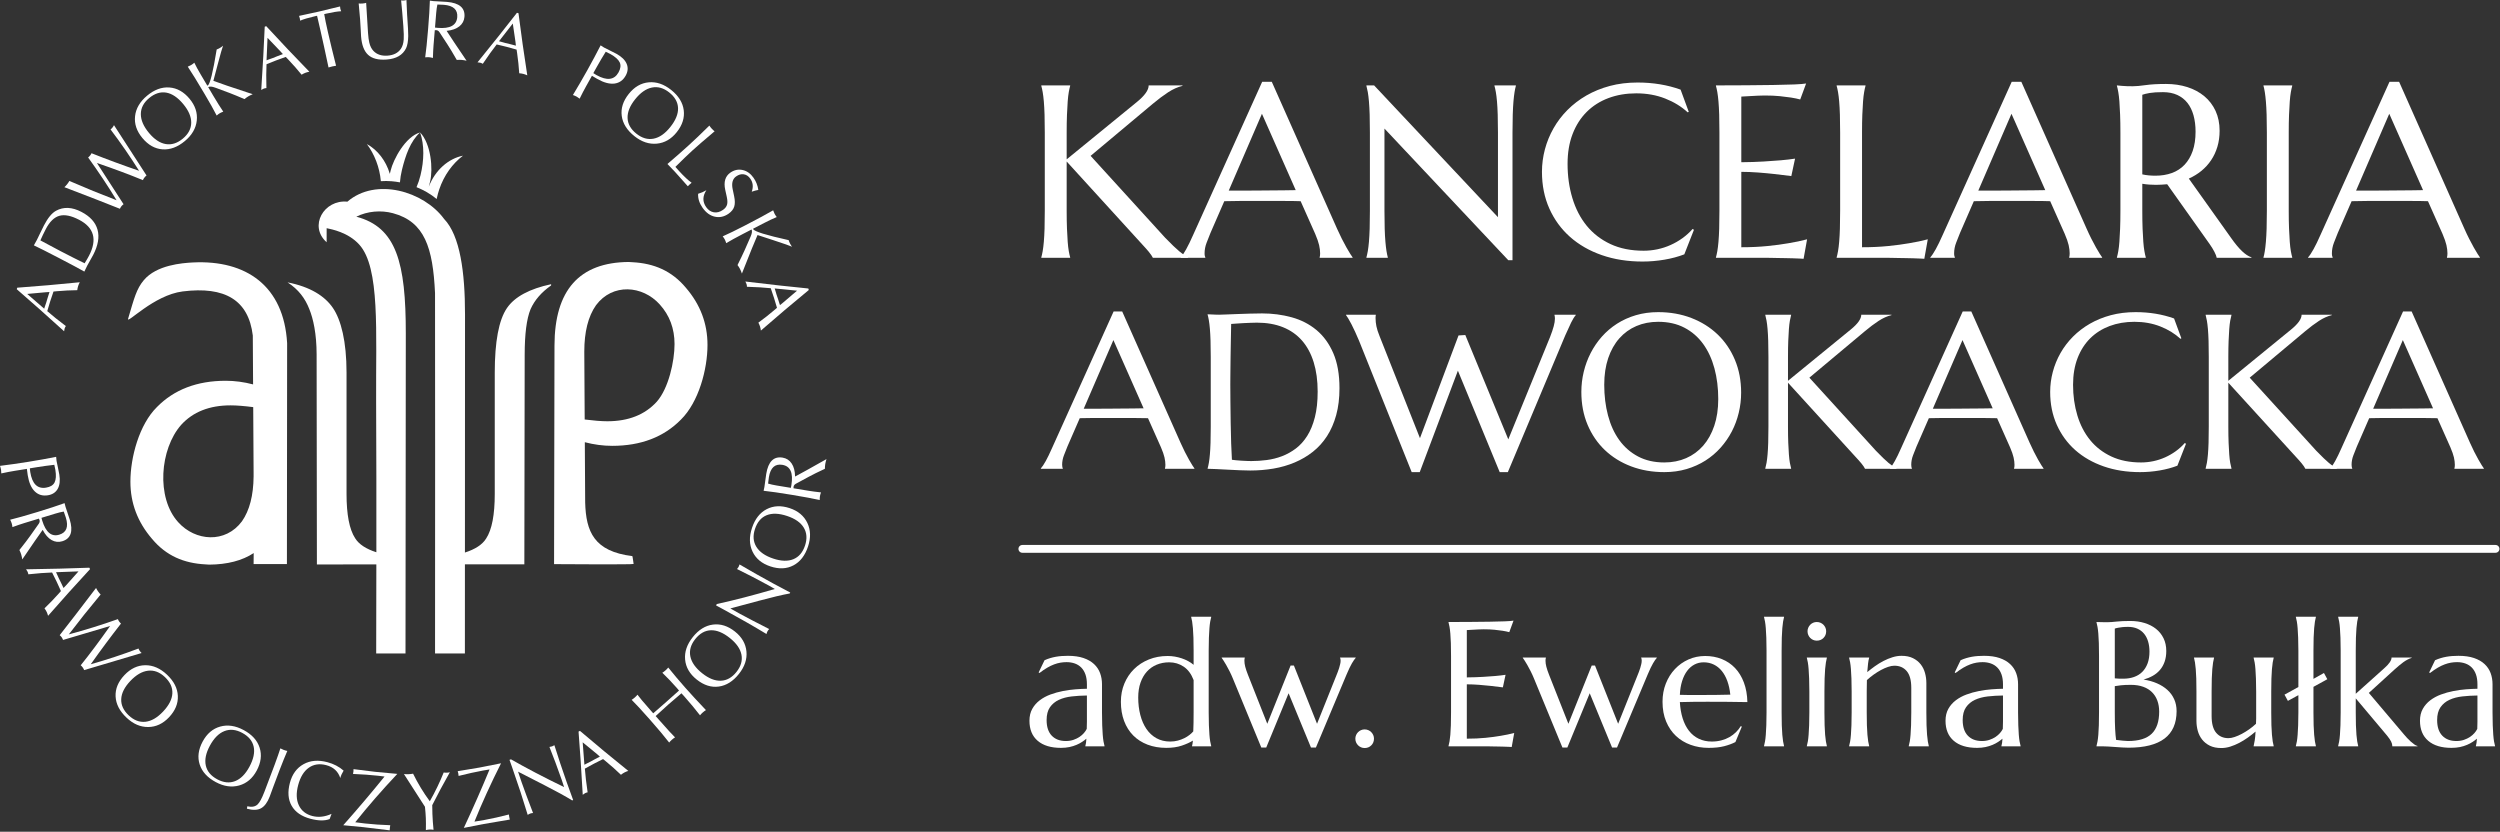 <?xml version="1.0" encoding="UTF-8" standalone="no"?> <svg xmlns="http://www.w3.org/2000/svg" xmlns:xlink="http://www.w3.org/1999/xlink" xmlns:serif="http://www.serif.com/" width="100%" height="100%" viewBox="0 0 1551 516" version="1.1" xml:space="preserve" style="fill-rule:evenodd;clip-rule:evenodd;stroke-linecap:round;stroke-linejoin:round;stroke-miterlimit:1.5;"><rect x="0" y="0" width="1551" height="516" fill="#333333" stroke="none"/> <g transform="matrix(0.779,0,0,0.779,-9.37916e-13,1.42109e-14)"> <g transform="matrix(4.167,0,0,4.167,299.725,212.042)"> <path d="M0,56.983L-11.362,56.995L-11.416,16.852C-11.421,12.907 -12.054,10.039 -12.82,8.171C-13.612,6.135 -14.875,4.438 -16.974,3.08C-12.62,3.925 -9.843,5.711 -8.305,7.965C-6.742,10.245 -5.698,14.368 -5.698,20.311L-5.698,43.494C-5.698,47.439 -5.16,50.283 -4.058,51.973C-3.341,53.144 -1.954,54.04 0.003,54.663C0.012,45.758 0.01,35.535 -0.042,25.945C-0.116,12.552 0.738,0.278 -3.267,-4.14C-5.405,-6.501 -8.549,-7.065 -9.499,-7.274L-9.5,-4.585C-12.987,-7.676 -10.002,-12.792 -5.534,-12.342C-0.111,-17.021 9.038,-14.358 12.946,-9.046C16.016,-5.846 16.949,1.178 16.947,9.203L16.93,54.716C18.886,54.093 20.275,53.196 20.992,52.025C22.092,50.334 22.63,47.491 22.63,43.546L22.63,20.364C22.63,14.419 23.399,10.269 24.963,7.99C26.438,5.824 29.322,4.298 33.4,3.432L33.4,3.67C31.567,4.955 30.253,6.457 29.478,8.195C28.71,10.065 28.357,12.959 28.35,16.904L28.286,56.973L16.928,56.973L16.923,74.004L11.219,74.004C11.249,63.098 11.231,5.114 11.216,5.118C10.809,-3.518 9.258,-8.499 3.169,-10.139C0.891,-10.753 -1.71,-10.535 -3.83,-9.472C3.845,-7.452 5.641,-0.688 5.63,12.88L5.573,74.004L-0.03,74.004C-0.025,69.933 -0.009,63.817 0,56.983" style="fill:white;fill-rule:nonzero;"></path> </g> <g transform="matrix(4.167,0,0,4.167,465.333,378.298)"> <path d="M0,-23.577C0,-27.339 0.736,-30.303 2.231,-32.439C5.4,-36.7 11.136,-36.248 14.414,-32.603C16.304,-30.522 17.248,-27.986 17.248,-25.023C17.248,-21.74 16.113,-16.572 13.855,-14.011C11.598,-11.528 8.449,-10.272 4.406,-10.272C3.23,-10.272 1.748,-10.398 0.076,-10.61L0,-23.577ZM5.325,-5.574C10.811,-5.574 15.194,-7.255 18.475,-10.593C21.86,-13.931 23.547,-20.191 23.547,-24.862C23.547,-28.947 22.183,-32.578 19.4,-35.807C16.698,-39.037 13.306,-40.45 9.243,-40.666C8.956,-40.68 8.73,-40.715 8.474,-40.714C-0.963,-40.634 -5.675,-35.322 -5.696,-24.75L-5.777,17.034C-4.011,17.049 9.381,17.138 9.426,16.999C9.426,16.999 9.225,15.505 9.184,15.5C1.869,14.603 0.318,10.842 0.168,5.242L0.101,-6.3L0.101,-6.267C1.835,-5.814 3.592,-5.574 5.325,-5.574" style="fill:white;fill-rule:nonzero;"></path> </g> <g transform="matrix(4.167,0,0,4.167,201.664,332.394)"> <path d="M0,-1.957C-1.68,-2.172 -3.149,-2.295 -4.33,-2.295C-8.373,-2.295 -11.522,-1.04 -13.779,1.441C-17.827,6.038 -18.594,15.347 -14.338,20.035C-11.061,23.679 -5.324,24.13 -2.156,19.87C-0.697,17.787 0.038,14.919 0.073,11.287L0.073,10.593L0,-1.957ZM-0.025,-6.3L-0.08,-15.641C-0.893,-22.438 -5.426,-25.078 -13.476,-24.07C-19.028,-23.377 -24.256,-17.684 -23.911,-18.853C-22.747,-22.797 -22.32,-24.54 -20.911,-26.22C-18.478,-29.123 -13.596,-29.504 -11.488,-29.608C-1.363,-30.104 5.858,-25.139 6.481,-14.181L6.441,28.036L0.073,28.039L0.09,25.936C-2.104,27.379 -4.932,28.116 -8.399,28.145C-8.655,28.147 -8.88,28.112 -9.167,28.095C-13.229,27.88 -16.622,26.469 -19.325,23.238C-22.107,20.01 -23.472,16.378 -23.472,12.294C-23.472,7.622 -21.785,1.362 -18.399,-1.975C-15.118,-5.313 -10.735,-6.995 -5.249,-6.995C-3.517,-6.995 -1.758,-6.754 -0.025,-6.3" style="fill:white;fill-rule:nonzero;"></path> </g> <g transform="matrix(4.167,0,0,4.167,341.49,115.241)"> <path d="M0,8.037C0.075,7.756 0.158,7.422 0.257,7.018C0.832,4.668 0.437,-0.178 -1.665,-2.345C-0.811,0.064 -0.899,3.039 -1.582,5.835C-1.777,6.632 -2.034,7.394 -2.344,8.114C-1.643,8.395 -0.96,8.731 -0.349,9.086C0.326,9.479 0.946,9.916 1.509,10.382C1.523,10.31 1.536,10.239 1.543,10.205C1.661,9.652 1.812,9.098 1.998,8.548C2.918,5.821 4.549,3.602 6.536,2.099C3.765,2.645 1.224,4.841 0,8.037" style="fill:white;"></path> </g> <g transform="matrix(4.167,0,0,4.167,311.129,114.97)"> <path d="M0,4.984C-0.064,5.243 -0.116,5.46 -0.158,5.642C-0.904,3.112 -2.517,1.048 -4.55,-0.059C-3.099,1.883 -2.123,4.338 -1.875,7.037C-1.207,6.986 -0.528,6.99 0.16,7.047C0.695,7.091 1.233,7.162 1.773,7.264C1.834,6.481 1.96,5.687 2.153,4.895C2.836,2.098 3.773,-0.61 5.623,-2.28C2.793,-1.462 0.516,2.878 0,4.984" style="fill:white;"></path> </g> <g transform="matrix(4.167,0,0,4.167,39.42,256.045)"> <path d="M0,-5.635L-0.75,-5.589C-1.135,-5.567 -2.304,-5.461 -4.259,-5.269L-1.013,-2.45C-0.994,-2.511 -0.944,-2.667 -0.863,-2.92C-0.773,-3.17 -0.696,-3.396 -0.631,-3.597C-0.584,-3.749 -0.491,-4.054 -0.358,-4.513C-0.212,-4.967 -0.093,-5.341 0,-5.635M5.787,-7.501C5.65,-7.245 5.546,-7.005 5.475,-6.783C5.402,-6.55 5.344,-6.285 5.304,-5.985C4.044,-5.974 2.759,-5.91 1.452,-5.791L0.764,-5.726C0.612,-5.318 0.403,-4.7 0.14,-3.87C-0.127,-3.031 -0.316,-2.401 -0.428,-1.98C0.504,-1.16 1.687,-0.21 3.125,0.87C3.02,1.026 2.941,1.184 2.89,1.346C2.854,1.458 2.822,1.631 2.791,1.866C-0.552,-1.168 -3.569,-3.848 -6.259,-6.172L-6.167,-6.461C-2.178,-6.751 1.807,-7.097 5.787,-7.501" style="fill:white;fill-rule:nonzero;"></path> </g> <g transform="matrix(4.167,0,0,4.167,62.979,205.825)"> <path d="M0,-7.391C-1.516,-8.179 -2.771,-8.431 -3.768,-8.148C-4.764,-7.864 -5.627,-7.021 -6.356,-5.619C-6.752,-4.857 -7.098,-4.133 -7.394,-3.449C-6.1,-2.741 -4.817,-2.057 -3.546,-1.397C-1.824,-0.501 -0.289,0.272 1.058,0.926C1.413,0.356 1.694,-0.126 1.9,-0.521C3.504,-3.608 2.871,-5.898 0,-7.391M0.444,-8.901C2.11,-8.034 3.137,-6.9 3.525,-5.496C3.914,-4.092 3.636,-2.482 2.691,-0.665C2.579,-0.448 2.393,-0.114 2.135,0.337C1.877,0.789 1.686,1.133 1.563,1.368C1.574,1.348 1.387,1.729 1.005,2.512C0.017,1.95 -1.579,1.097 -3.782,-0.048C-6.04,-1.222 -7.66,-2.04 -8.64,-2.501C-8.406,-2.905 -8.213,-3.254 -8.062,-3.546C-7.963,-3.734 -7.769,-4.138 -7.476,-4.758C-7.184,-5.377 -6.928,-5.898 -6.708,-6.322C-5.964,-7.753 -5.193,-8.685 -4.394,-9.119C-2.958,-9.903 -1.346,-9.83 0.444,-8.901" style="fill:white;fill-rule:nonzero;"></path> </g> <g transform="matrix(4.167,0,0,4.167,90.768,166.27)"> <path d="M0,-15.986C1.134,-14.211 3.209,-11.003 6.224,-6.364C6.085,-6.258 5.952,-6.126 5.826,-5.969C5.687,-5.795 5.589,-5.629 5.53,-5.472C2.927,-6.548 -0.002,-7.641 -3.259,-8.75L1.831,-0.87C1.657,-0.737 1.52,-0.609 1.421,-0.485C1.321,-0.36 1.226,-0.198 1.136,0C-1.488,-1.051 -5.027,-2.428 -9.481,-4.128C-9.309,-4.276 -9.134,-4.461 -8.954,-4.685C-8.776,-4.908 -8.633,-5.121 -8.528,-5.321C-5.473,-3.993 -2.463,-2.762 0.502,-1.628C-1.171,-4.378 -2.985,-7.105 -4.94,-9.808C-4.807,-9.906 -4.684,-10.025 -4.572,-10.167C-4.452,-10.316 -4.36,-10.466 -4.293,-10.617C-1.324,-9.437 1.707,-8.319 4.799,-7.259C3.103,-9.96 1.284,-12.597 -0.656,-15.165C-0.524,-15.264 -0.401,-15.383 -0.288,-15.524C-0.162,-15.681 -0.066,-15.835 0,-15.986" style="fill:white;fill-rule:nonzero;"></path> </g> <g transform="matrix(4.167,0,0,4.167,145.903,105.733)"> <path d="M0,-5.494C-1.051,-6.756 -2.132,-7.481 -3.243,-7.673C-4.355,-7.863 -5.445,-7.514 -6.513,-6.625C-7.565,-5.748 -8.093,-4.733 -8.097,-3.578C-8.102,-2.423 -7.582,-1.219 -6.539,0.034C-5.515,1.263 -4.445,1.972 -3.33,2.159C-2.214,2.347 -1.126,1.999 -0.066,1.117C0.986,0.24 1.519,-0.768 1.534,-1.911C1.548,-3.054 1.038,-4.249 0,-5.494M1.216,-6.496C2.296,-5.199 2.754,-3.811 2.593,-2.331C2.432,-0.85 1.674,0.454 0.321,1.581C-1.073,2.742 -2.496,3.272 -3.948,3.169C-5.401,3.067 -6.683,2.348 -7.797,1.01C-8.896,-0.31 -9.365,-1.705 -9.2,-3.175C-9.036,-4.644 -8.269,-5.949 -6.9,-7.089C-5.514,-8.243 -4.092,-8.766 -2.632,-8.655C-1.173,-8.545 0.109,-7.825 1.216,-6.496" style="fill:white;fill-rule:nonzero;"></path> </g> <g transform="matrix(4.167,0,0,4.167,201.276,53.378)"> <path d="M0,5.199C-0.328,5.332 -0.612,5.469 -0.849,5.608C-1.086,5.749 -1.328,5.923 -1.576,6.131C-2.797,5.608 -3.749,5.216 -4.434,4.956L-7.16,3.943C-7.775,3.715 -8.227,3.68 -8.515,3.838L-7.552,5.469C-6.817,6.711 -6.176,7.731 -5.631,8.53C-5.903,8.629 -6.131,8.733 -6.315,8.842C-6.497,8.949 -6.69,9.094 -6.89,9.274C-7.405,8.26 -8.171,6.889 -9.192,5.163C-10.602,2.779 -11.677,1.036 -12.416,-0.068C-12.12,-0.193 -11.909,-0.294 -11.78,-0.37C-11.589,-0.482 -11.383,-0.635 -11.164,-0.827C-10.872,-0.21 -10.463,0.546 -9.933,1.442L-8.694,3.536C-8.659,3.553 -8.628,3.553 -8.601,3.537C-8.163,3.278 -7.592,0.981 -6.89,-3.354C-6.686,-3.426 -6.474,-3.526 -6.255,-3.656C-6.026,-3.792 -5.832,-3.93 -5.671,-4.075C-5.82,-3.703 -6.159,-2.524 -6.683,-0.536L-7.522,2.64C-6.486,3.039 -3.979,3.891 0,5.199" style="fill:white;fill-rule:nonzero;"></path> </g> <g transform="matrix(4.167,0,0,4.167,225.293,49.373)"> <path d="M0,-1.51L-0.502,-2.068C-0.759,-2.356 -1.57,-3.205 -2.934,-4.616L-3.124,-0.321C-3.063,-0.345 -2.91,-0.403 -2.662,-0.497C-2.411,-0.581 -2.186,-0.662 -1.987,-0.737C-1.838,-0.794 -1.542,-0.911 -1.1,-1.092C-0.655,-1.261 -0.287,-1.401 0,-1.51M5.062,1.861C4.776,1.913 4.523,1.981 4.304,2.063C4.076,2.15 3.833,2.271 3.574,2.427C2.781,1.446 1.931,0.48 1.026,-0.469L0.547,-0.969C0.133,-0.833 -0.481,-0.611 -1.294,-0.302C-2.118,0.011 -2.728,0.254 -3.128,0.429C-3.19,1.668 -3.197,3.185 -3.149,4.983C-3.337,4.998 -3.51,5.036 -3.668,5.095C-3.778,5.137 -3.934,5.219 -4.136,5.342C-3.841,0.837 -3.618,-3.192 -3.472,-6.744L-3.189,-6.852C-0.481,-3.909 2.27,-1.004 5.062,1.861" style="fill:white;fill-rule:nonzero;"></path> </g> <g transform="matrix(4.167,0,0,4.167,271.693,49.918)"> <path d="M0,-9.83C-0.721,-9.795 -1.651,-9.647 -2.788,-9.385L-3.237,-9.282C-3.092,-8.411 -2.852,-7.247 -2.517,-5.79C-2.085,-3.907 -1.57,-1.784 -0.971,0.583C-1.121,0.595 -1.356,0.639 -1.676,0.712C-1.997,0.786 -2.242,0.854 -2.414,0.915C-3.015,-1.941 -3.546,-4.372 -4.007,-6.378L-4.603,-8.968L-5.022,-8.871C-6.253,-8.589 -7.19,-8.308 -7.833,-8.029C-7.855,-8.221 -7.877,-8.368 -7.901,-8.471C-7.928,-8.585 -7.975,-8.743 -8.043,-8.944C-6.858,-9.185 -5.619,-9.453 -4.326,-9.75C-3.012,-10.052 -1.64,-10.383 -0.211,-10.745C-0.211,-10.603 -0.191,-10.449 -0.153,-10.284C-0.118,-10.129 -0.067,-9.978 0,-9.83" style="fill:white;fill-rule:nonzero;"></path> </g> <g transform="matrix(4.167,0,0,4.167,323.696,47.904)"> <path d="M0,-11.497C0.046,-10.128 0.089,-9.163 0.131,-8.602L0.16,-8.19C0.286,-6.465 0.346,-5.267 0.341,-4.597C0.319,-3.584 0.184,-2.814 -0.065,-2.285C-0.703,-0.973 -1.95,-0.25 -3.801,-0.116C-5.378,0 -6.554,-0.3 -7.329,-1.016C-8.104,-1.731 -8.552,-2.914 -8.673,-4.564C-8.677,-4.628 -8.697,-5.025 -8.734,-5.757C-8.771,-6.488 -8.813,-7.181 -8.861,-7.838C-8.924,-8.695 -9.013,-9.694 -9.128,-10.834C-8.915,-10.807 -8.683,-10.803 -8.431,-10.821C-8.15,-10.841 -7.907,-10.885 -7.7,-10.954L-7.343,-5.171C-7.284,-4.367 -7.203,-3.762 -7.1,-3.354C-6.945,-2.685 -6.676,-2.151 -6.295,-1.753C-5.649,-1.077 -4.753,-0.78 -3.608,-0.863C-2.452,-0.947 -1.604,-1.382 -1.063,-2.165C-0.755,-2.613 -0.574,-3.211 -0.522,-3.959C-0.484,-4.463 -0.508,-5.296 -0.592,-6.46C-0.721,-8.247 -0.863,-9.902 -1.016,-11.423C-0.854,-11.393 -0.689,-11.383 -0.52,-11.396C-0.328,-11.41 -0.155,-11.443 0,-11.497" style="fill:white;fill-rule:nonzero;"></path> </g> <g transform="matrix(4.167,0,0,4.167,364.15,35.195)"> <path d="M0,-5.161C0.117,-6.589 -0.734,-7.377 -2.553,-7.527C-2.87,-7.552 -3.283,-7.571 -3.794,-7.581C-3.895,-7.121 -3.971,-6.584 -4.022,-5.971L-4.251,-3.179C-4.125,-3.158 -3.951,-3.139 -3.729,-3.12C-1.372,-2.926 -0.128,-3.607 0,-5.161M1.782,3.161C1.437,3.08 1.122,3.027 0.837,3.004C0.562,2.982 0.252,2.983 -0.09,3.008C-0.825,1.723 -1.411,0.748 -1.845,0.085L-3.387,-2.278C-3.546,-2.525 -3.748,-2.659 -3.99,-2.679C-4.043,-2.684 -4.144,-2.681 -4.293,-2.671L-4.532,0.231C-4.582,0.845 -4.621,1.644 -4.65,2.632C-4.91,2.558 -5.15,2.511 -5.373,2.493C-5.585,2.476 -5.835,2.482 -6.125,2.511C-5.95,1.29 -5.763,-0.509 -5.569,-2.888C-5.38,-5.182 -5.268,-6.994 -5.233,-8.322C-4.834,-8.268 -4.592,-8.237 -4.508,-8.23C-4.308,-8.214 -3.927,-8.194 -3.366,-8.168C-2.806,-8.144 -2.341,-8.117 -1.971,-8.085C0.402,-7.891 1.519,-6.936 1.378,-5.224C1.317,-4.483 0.993,-3.879 0.407,-3.411C-0.177,-2.943 -0.99,-2.655 -2.029,-2.549C-1.36,-1.493 -0.089,0.411 1.782,3.161" style="fill:white;fill-rule:nonzero;"></path> </g> <g transform="matrix(4.167,0,0,4.167,410.868,33.85)"> <path d="M0,0.6L-0.085,-0.146C-0.128,-0.529 -0.297,-1.691 -0.594,-3.631L-3.233,-0.24C-3.173,-0.224 -3.013,-0.182 -2.757,-0.116C-2.503,-0.039 -2.273,0.027 -2.067,0.079C-1.914,0.119 -1.604,0.195 -1.139,0.304C-0.677,0.425 -0.297,0.523 0,0.6M2.176,6.278C1.912,6.156 1.668,6.065 1.441,6.006C1.205,5.944 0.936,5.902 0.635,5.879C0.557,4.62 0.423,3.341 0.234,2.042L0.133,1.358C-0.283,1.228 -0.911,1.054 -1.754,0.835C-2.606,0.614 -3.245,0.458 -3.672,0.37C-4.44,1.343 -5.325,2.577 -6.327,4.07C-6.488,3.974 -6.65,3.903 -6.815,3.862C-6.929,3.831 -7.104,3.809 -7.339,3.791C-4.49,0.289 -1.976,-2.867 0.201,-5.678L0.493,-5.602C0.997,-1.634 1.558,2.326 2.176,6.278" style="fill:white;fill-rule:nonzero;"></path> </g> <g transform="matrix(4.167,0,0,4.167,492.578,57.01)"> <path d="M0,0.164C0.408,-0.571 0.486,-1.21 0.232,-1.754C-0.023,-2.299 -0.618,-2.832 -1.554,-3.355C-1.823,-3.505 -2.119,-3.651 -2.439,-3.794C-3.046,-2.815 -3.603,-1.871 -4.112,-0.96L-4.812,0.295C-4.544,0.469 -4.341,0.595 -4.202,0.672C-2.211,1.783 -0.81,1.614 0,0.164M1.372,0.775C0.875,1.665 0.162,2.169 -0.767,2.289C-1.696,2.407 -2.785,2.119 -4.036,1.42C-4.445,1.193 -4.792,0.988 -5.077,0.803L-6.186,2.79C-6.595,3.522 -7.009,4.318 -7.427,5.178C-7.666,4.996 -7.851,4.869 -7.98,4.797C-8.184,4.683 -8.428,4.577 -8.714,4.479C-7.805,2.981 -6.896,1.416 -5.985,-0.214C-5.04,-1.91 -4.184,-3.509 -3.417,-5.014C-3.163,-4.836 -2.945,-4.696 -2.759,-4.592C-2.537,-4.468 -2.159,-4.278 -1.627,-4.024C-1.095,-3.769 -0.681,-3.56 -0.384,-3.394C0.616,-2.835 1.267,-2.194 1.566,-1.467C1.865,-0.742 1.801,0.006 1.372,0.775" style="fill:white;fill-rule:nonzero;"></path> </g> <g transform="matrix(4.167,0,0,4.167,533.845,78.825)"> <path d="M0,5.359C1.023,4.075 1.516,2.868 1.478,1.742C1.441,0.615 0.878,-0.382 -0.209,-1.249C-1.28,-2.102 -2.381,-2.414 -3.513,-2.184C-4.645,-1.955 -5.72,-1.203 -6.735,0.073C-7.732,1.324 -8.21,2.515 -8.169,3.646C-8.126,4.775 -7.566,5.77 -6.486,6.631C-5.417,7.484 -4.321,7.802 -3.198,7.585C-2.076,7.368 -1.01,6.627 0,5.359M1.228,6.347C0.176,7.666 -1.09,8.397 -2.574,8.538C-4.056,8.678 -5.487,8.201 -6.863,7.104C-8.283,5.973 -9.089,4.686 -9.283,3.243C-9.476,1.8 -9.03,0.398 -7.946,-0.963C-6.874,-2.306 -5.602,-3.047 -4.131,-3.183C-2.659,-3.319 -1.226,-2.832 0.168,-1.722C1.579,-0.597 2.377,0.69 2.564,2.141C2.751,3.593 2.305,4.994 1.228,6.347" style="fill:white;fill-rule:nonzero;"></path> </g> <g transform="matrix(4.167,0,0,4.167,547.768,100.016)"> <path d="M0,11.59L-2.46,8.835C-2.961,8.288 -3.439,7.79 -3.893,7.342C-2.246,5.935 -0.888,4.74 0.185,3.758C1.381,2.662 2.694,1.409 4.123,0C4.243,0.193 4.396,0.39 4.581,0.594C4.767,0.798 4.948,0.963 5.123,1.092C3.119,2.784 1.694,4.016 0.849,4.79C0.02,5.55 -1.054,6.584 -2.373,7.894C-2.237,8.057 -1.998,8.326 -1.654,8.701C-0.7,9.742 0.093,10.483 0.728,10.923C0.688,10.96 0.629,11.013 0.551,11.085C0.465,11.148 0.4,11.202 0.353,11.246C0.314,11.281 0.258,11.339 0.187,11.419C0.108,11.49 0.047,11.547 0,11.59" style="fill:white;fill-rule:nonzero;"></path> </g> <g transform="matrix(4.167,0,0,4.167,580.298,137.916)"> <path d="M0,7.735C-0.841,8.326 -1.717,8.52 -2.63,8.32C-3.542,8.118 -4.328,7.549 -4.987,6.611C-5.596,5.744 -5.88,4.852 -5.835,3.939C-5.265,3.772 -4.738,3.544 -4.253,3.255C-5,4.389 -5.013,5.468 -4.292,6.492C-3.902,7.048 -3.415,7.376 -2.831,7.479C-2.247,7.58 -1.66,7.423 -1.07,7.008C-0.654,6.716 -0.396,6.371 -0.296,5.978C-0.205,5.628 -0.224,5.149 -0.354,4.54L-0.654,3.174C-0.979,1.678 -0.655,0.588 0.317,-0.096C1.054,-0.614 1.836,-0.785 2.662,-0.606C3.488,-0.428 4.187,0.069 4.76,0.884C5.243,1.57 5.547,2.342 5.671,3.202C5.31,3.26 4.89,3.375 4.412,3.542C4.748,2.619 4.657,1.787 4.138,1.05C3.802,0.573 3.39,0.296 2.901,0.218C2.413,0.14 1.921,0.274 1.428,0.621C0.752,1.097 0.531,1.907 0.766,3.052L1.053,4.426C1.22,5.216 1.225,5.868 1.068,6.381C0.91,6.893 0.554,7.345 0,7.735" style="fill:white;fill-rule:nonzero;"></path> </g> <g transform="matrix(4.167,0,0,4.167,590.861,167.481)"> <path d="M0,12.092C-0.113,11.757 -0.233,11.466 -0.36,11.222C-0.486,10.975 -0.646,10.724 -0.84,10.466C-0.247,9.276 0.198,8.348 0.498,7.679L1.667,5.016C1.929,4.416 1.99,3.966 1.848,3.669L0.166,4.537C-1.117,5.2 -2.172,5.78 -3,6.28C-3.084,6.001 -3.176,5.767 -3.273,5.579C-3.37,5.39 -3.504,5.19 -3.672,4.979C-2.63,4.524 -1.217,3.837 0.565,2.917C3.025,1.646 4.827,0.674 5.972,0C6.08,0.302 6.169,0.52 6.237,0.651C6.339,0.849 6.48,1.064 6.657,1.294C6.025,1.548 5.247,1.915 4.324,2.391L2.159,3.509C2.14,3.542 2.139,3.572 2.153,3.601C2.386,4.054 4.648,4.755 8.935,5.705C8.996,5.913 9.084,6.131 9.2,6.357C9.321,6.592 9.45,6.795 9.586,6.964C9.223,6.794 8.064,6.388 6.11,5.749L2.986,4.729C2.53,5.741 1.534,8.195 0,12.092" style="fill:white;fill-rule:nonzero;"></path> </g> <g transform="matrix(4.167,0,0,4.167,621.169,244.478)"> <path d="M0,-0.356L0.585,-0.826C0.887,-1.067 1.78,-1.83 3.265,-3.114L-1.013,-3.541C-0.993,-3.48 -0.944,-3.324 -0.863,-3.071C-0.793,-2.815 -0.727,-2.586 -0.662,-2.384C-0.613,-2.233 -0.512,-1.93 -0.358,-1.479C-0.213,-1.024 -0.093,-0.65 0,-0.356M-3.647,4.511C-3.682,4.222 -3.736,3.966 -3.807,3.744C-3.88,3.511 -3.988,3.261 -4.128,2.995C-3.105,2.257 -2.093,1.462 -1.095,0.611L-0.57,0.16C-0.683,-0.262 -0.87,-0.887 -1.134,-1.716C-1.401,-2.555 -1.611,-3.179 -1.762,-3.586C-2.995,-3.718 -4.511,-3.809 -6.309,-3.861C-6.313,-4.049 -6.341,-4.224 -6.393,-4.386C-6.427,-4.496 -6.501,-4.657 -6.612,-4.867C-2.131,-4.322 1.88,-3.877 5.419,-3.533L5.51,-3.245C2.423,-0.704 -0.63,1.881 -3.647,4.511" style="fill:white;fill-rule:nonzero;"></path> </g> <g transform="matrix(4.167,0,0,4.167,36.604,370.569)"> <path d="M0,4.273C0.83,4.139 1.38,3.804 1.65,3.267C1.919,2.73 1.969,1.931 1.799,0.873C1.75,0.57 1.682,0.247 1.595,-0.094C0.452,0.036 -0.635,0.184 -1.666,0.35L-3.084,0.579C-3.055,0.895 -3.028,1.132 -3.002,1.29C-2.64,3.541 -1.639,4.536 0,4.273M0.371,5.729C-0.634,5.89 -1.472,5.643 -2.142,4.987C-2.811,4.333 -3.26,3.297 -3.487,1.884C-3.562,1.423 -3.614,1.023 -3.648,0.684L-5.894,1.045C-6.722,1.177 -7.603,1.346 -8.537,1.549C-8.543,1.25 -8.557,1.027 -8.58,0.881C-8.618,0.65 -8.686,0.392 -8.785,0.107C-7.047,-0.107 -5.256,-0.363 -3.412,-0.659C-1.495,-0.968 0.292,-1.286 1.947,-1.617C1.964,-1.308 1.99,-1.049 2.023,-0.839C2.064,-0.588 2.149,-0.174 2.28,0.401C2.409,0.976 2.501,1.431 2.554,1.767C2.737,2.898 2.636,3.806 2.251,4.492C1.866,5.177 1.24,5.589 0.371,5.729" style="fill:white;fill-rule:nonzero;"></path> </g> <g transform="matrix(4.167,0,0,4.167,47.229,420.393)"> <path d="M0,1.302C1.37,0.885 1.789,-0.197 1.256,-1.942C1.163,-2.246 1.027,-2.639 0.849,-3.116C0.383,-3.04 -0.143,-2.913 -0.732,-2.733L-3.411,-1.917C-3.384,-1.793 -3.338,-1.623 -3.273,-1.409C-2.583,0.853 -1.493,1.757 0,1.302M-7.078,6.03C-7.129,5.679 -7.196,5.368 -7.28,5.094C-7.36,4.829 -7.475,4.543 -7.625,4.234C-6.703,3.076 -6.013,2.172 -5.557,1.524L-3.929,-0.781C-3.759,-1.021 -3.709,-1.257 -3.779,-1.491C-3.796,-1.54 -3.834,-1.632 -3.898,-1.768L-6.683,-0.919C-7.272,-0.74 -8.031,-0.481 -8.959,-0.143C-8.986,-0.411 -9.032,-0.654 -9.097,-0.865C-9.159,-1.069 -9.257,-1.299 -9.391,-1.557C-8.192,-1.846 -6.45,-2.338 -4.168,-3.034C-1.965,-3.705 -0.241,-4.271 1.006,-4.728C1.103,-4.336 1.164,-4.101 1.189,-4.02C1.247,-3.828 1.369,-3.466 1.552,-2.935C1.737,-2.406 1.883,-1.964 1.991,-1.609C2.685,0.67 2.211,2.06 0.566,2.56C-0.144,2.777 -0.825,2.699 -1.476,2.328C-2.128,1.957 -2.694,1.308 -3.176,0.382C-3.91,1.393 -5.211,3.276 -7.078,6.03" style="fill:white;fill-rule:nonzero;"></path> </g> <g transform="matrix(4.167,0,0,4.167,50.592,474.276)"> <path d="M0,-1.436L0.517,-1.98C0.782,-2.26 1.564,-3.136 2.861,-4.611L-1.435,-4.454C-1.407,-4.397 -1.336,-4.248 -1.223,-4.009C-1.119,-3.765 -1.02,-3.547 -0.929,-3.355C-0.861,-3.211 -0.719,-2.927 -0.506,-2.499C-0.3,-2.068 -0.132,-1.713 0,-1.436M-2.954,3.88C-3.029,3.599 -3.117,3.352 -3.217,3.142C-3.321,2.921 -3.462,2.688 -3.637,2.443C-2.723,1.573 -1.829,0.65 -0.954,-0.329L-0.495,-0.848C-0.664,-1.25 -0.933,-1.843 -1.307,-2.63C-1.685,-3.425 -1.977,-4.015 -2.183,-4.399C-3.422,-4.361 -4.937,-4.246 -6.724,-4.054C-6.754,-4.241 -6.805,-4.411 -6.878,-4.563C-6.928,-4.669 -7.023,-4.818 -7.161,-5.01C-2.647,-5.077 1.387,-5.178 4.94,-5.316L5.069,-5.043C2.353,-2.107 -0.321,0.866 -2.954,3.88" style="fill:white;fill-rule:nonzero;"></path> </g> <g transform="matrix(4.167,0,0,4.167,112.801,481.857)"> <path d="M0,9.169C-2.023,9.758 -5.685,10.845 -10.985,12.434C-11.048,12.271 -11.137,12.105 -11.252,11.941C-11.38,11.759 -11.512,11.617 -11.646,11.517C-9.88,9.321 -8.008,6.818 -6.027,4.005L-15.021,6.672C-15.099,6.468 -15.184,6.3 -15.275,6.171C-15.366,6.04 -15.495,5.903 -15.66,5.76C-13.912,3.538 -11.596,0.531 -8.711,-3.265C-8.618,-3.059 -8.489,-2.838 -8.325,-2.604C-8.16,-2.369 -7.997,-2.172 -7.835,-2.014C-9.968,0.542 -11.996,3.083 -13.919,5.608C-10.81,4.777 -7.683,3.806 -4.538,2.691C-4.482,2.846 -4.402,2.996 -4.298,3.145C-4.189,3.301 -4.071,3.433 -3.945,3.538C-5.911,6.056 -7.839,8.649 -9.726,11.318C-6.655,10.451 -3.614,9.447 -0.603,8.31C-0.546,8.465 -0.466,8.615 -0.363,8.764C-0.247,8.928 -0.127,9.064 0,9.169" style="fill:white;fill-rule:nonzero;"></path> </g> <g transform="matrix(4.167,0,0,4.167,129.86,542.096)"> <path d="M0,5.907C1.128,4.713 1.721,3.554 1.778,2.426C1.836,1.3 1.359,0.26 0.35,-0.695C-0.645,-1.635 -1.716,-2.039 -2.863,-1.906C-4.012,-1.774 -5.145,-1.115 -6.266,0.071C-7.364,1.233 -7.941,2.38 -7.995,3.51C-8.047,4.64 -7.573,5.678 -6.571,6.625C-5.576,7.566 -4.511,7.975 -3.375,7.855C-2.238,7.734 -1.114,7.084 0,5.907M1.14,6.994C-0.019,8.22 -1.344,8.841 -2.832,8.857C-4.323,8.872 -5.707,8.275 -6.986,7.065C-8.305,5.819 -9,4.469 -9.071,3.015C-9.142,1.561 -8.579,0.201 -7.385,-1.063C-6.203,-2.312 -4.874,-2.942 -3.395,-2.954C-1.918,-2.965 -0.531,-2.359 0.764,-1.134C2.075,0.104 2.763,1.454 2.826,2.917C2.89,4.378 2.327,5.738 1.14,6.994" style="fill:white;fill-rule:nonzero;"></path> </g> <g transform="matrix(4.167,0,0,4.167,198.67,593.627)"> <path d="M0,4.071C0.777,2.624 1.046,1.35 0.807,0.249C0.568,-0.853 -0.163,-1.734 -1.388,-2.393C-2.594,-3.041 -3.734,-3.15 -4.806,-2.722C-5.879,-2.294 -6.801,-1.362 -7.573,0.075C-8.33,1.483 -8.587,2.741 -8.343,3.845C-8.1,4.951 -7.37,5.829 -6.156,6.483C-4.95,7.13 -3.815,7.247 -2.749,6.833C-1.684,6.419 -0.768,5.499 0,4.071M1.383,4.824C0.585,6.31 -0.53,7.255 -1.964,7.659C-3.398,8.063 -4.89,7.848 -6.441,7.015C-8.04,6.156 -9.064,5.034 -9.512,3.649C-9.96,2.265 -9.773,0.805 -8.949,-0.727C-8.135,-2.241 -7.017,-3.197 -5.593,-3.594C-4.169,-3.992 -2.672,-3.769 -1.101,-2.925C0.486,-2.071 1.503,-0.948 1.946,0.447C2.389,1.842 2.202,3.3 1.383,4.824" style="fill:white;fill-rule:nonzero;"></path> </g> <g transform="matrix(4.167,0,0,4.167,214.783,606.916)"> <path d="M0,6.604C-0.432,7.723 -0.983,8.464 -1.654,8.832C-2.323,9.199 -3.224,9.226 -4.355,8.915L-4.278,8.45C-3.434,8.651 -2.78,8.533 -2.316,8.099C-1.927,7.737 -1.495,6.937 -1.016,5.699C0.58,1.562 1.599,-1.211 2.041,-2.622C2.237,-2.511 2.429,-2.42 2.617,-2.348C2.894,-2.241 3.145,-2.167 3.368,-2.126C2.966,-1.201 2.461,0.047 1.853,1.622C1.43,2.721 1.015,3.824 0.612,4.93C0.208,6.036 0.004,6.594 0,6.604" style="fill:white;fill-rule:nonzero;"></path> </g> <g transform="matrix(4.167,0,0,4.167,273.663,645.156)"> <path d="M0,-7.541C-0.303,-7.061 -0.516,-6.591 -0.638,-6.128C-1.057,-7.403 -1.948,-8.222 -3.312,-8.584C-4.594,-8.925 -5.708,-8.763 -6.652,-8.099C-7.596,-7.435 -8.276,-6.324 -8.689,-4.769C-9.092,-3.253 -9.05,-1.974 -8.565,-0.929C-8.08,0.115 -7.227,0.798 -6.007,1.123C-4.827,1.436 -3.595,1.304 -2.309,0.721L-2.672,1.713C-3.604,2.079 -4.828,2.062 -6.346,1.658C-8.047,1.207 -9.242,0.382 -9.929,-0.816C-10.615,-2.014 -10.728,-3.479 -10.267,-5.212C-9.829,-6.863 -8.962,-8.05 -7.667,-8.77C-6.372,-9.49 -4.855,-9.62 -3.111,-9.157C-1.891,-8.833 -0.854,-8.293 0,-7.541" style="fill:white;fill-rule:nonzero;"></path> </g> <g transform="matrix(4.167,0,0,4.167,316.423,657.503)"> <path d="M0,-9.882C-2.979,-6.715 -5.661,-3.633 -8.044,-0.637C-7.203,-0.525 -6.572,-0.445 -6.15,-0.4C-4.642,-0.236 -3.042,-0.126 -1.352,-0.071C-1.373,0.034 -1.396,0.194 -1.419,0.409C-1.444,0.635 -1.457,0.802 -1.457,0.908C-3.731,0.62 -5.412,0.417 -6.498,0.299C-7.795,0.158 -9.073,0.036 -10.331,-0.068C-7.487,-3.281 -4.856,-6.385 -2.44,-9.378C-2.714,-9.418 -3.135,-9.47 -3.703,-9.53C-5.128,-9.685 -6.717,-9.799 -8.469,-9.871C-8.425,-10.08 -8.398,-10.232 -8.388,-10.326C-8.376,-10.443 -8.37,-10.596 -8.371,-10.79C-6.518,-10.546 -5.123,-10.373 -4.184,-10.271C-3.256,-10.171 -1.861,-10.041 0,-9.882" style="fill:white;fill-rule:nonzero;"></path> </g> <g transform="matrix(4.167,0,0,4.167,358.271,661.088)"> <path d="M0,-11.058C-1.251,-8.842 -2.374,-6.744 -3.368,-4.762C-3.361,-4.019 -3.35,-3.456 -3.335,-3.074C-3.295,-2.067 -3.224,-1.062 -3.121,-0.057C-3.391,-0.101 -3.633,-0.117 -3.847,-0.108C-4.072,-0.101 -4.319,-0.063 -4.584,0C-4.565,-0.872 -4.568,-1.63 -4.593,-2.277C-4.619,-2.934 -4.674,-3.659 -4.758,-4.453C-6.31,-6.899 -7.649,-8.984 -8.779,-10.713C-8.523,-10.681 -8.23,-10.671 -7.901,-10.684C-7.573,-10.698 -7.282,-10.73 -7.03,-10.782C-6.117,-8.917 -5.052,-7.159 -3.832,-5.508C-2.797,-7.333 -1.912,-9.167 -1.176,-11.011C-0.995,-10.976 -0.798,-10.963 -0.586,-10.971C-0.363,-10.98 -0.168,-11.008 0,-11.058" style="fill:white;fill-rule:nonzero;"></path> </g> <g transform="matrix(4.167,0,0,4.167,399.039,659.33)"> <path d="M0,-12.348C-1.956,-8.465 -3.651,-4.748 -5.084,-1.196C-4.245,-1.328 -3.616,-1.432 -3.199,-1.508C-1.706,-1.78 -0.142,-2.13 1.496,-2.559C1.504,-2.45 1.528,-2.29 1.566,-2.079C1.607,-1.856 1.642,-1.692 1.672,-1.588C-0.59,-1.218 -2.259,-0.935 -3.334,-0.739C-4.617,-0.505 -5.878,-0.258 -7.114,0C-5.299,-3.891 -3.661,-7.614 -2.196,-11.171C-2.469,-11.132 -2.888,-11.061 -3.45,-10.959C-4.86,-10.701 -6.415,-10.358 -8.116,-9.929C-8.133,-10.141 -8.151,-10.295 -8.168,-10.388C-8.189,-10.504 -8.227,-10.653 -8.282,-10.837C-6.438,-11.131 -5.051,-11.362 -4.121,-11.53C-3.203,-11.698 -1.83,-11.971 0,-12.348" style="fill:white;fill-rule:nonzero;"></path> </g> <g transform="matrix(4.167,0,0,4.167,441.518,648.979)"> <path d="M0,-13.317C0.722,-11.007 1.508,-8.646 2.357,-6.234C2.656,-5.383 3.065,-4.25 3.586,-2.836L3.391,-2.767C2.18,-3.523 0.396,-4.503 -1.964,-5.709L-6.944,-8.259C-6.653,-7.372 -6.433,-6.713 -6.28,-6.282C-5.742,-4.751 -5.008,-2.777 -4.079,-0.359C-4.278,-0.345 -4.455,-0.311 -4.616,-0.254C-4.756,-0.205 -4.918,-0.121 -5.1,0C-5.922,-2.747 -6.894,-5.724 -8.021,-8.926L-8.581,-10.516L-8.296,-10.618C-5.352,-8.932 -1.969,-7.164 1.854,-5.314C1.633,-6.001 1.49,-6.446 1.419,-6.646C0.556,-9.098 -0.232,-11.211 -0.946,-12.985C-0.711,-13.021 -0.544,-13.058 -0.444,-13.093C-0.334,-13.131 -0.186,-13.207 0,-13.317" style="fill:white;fill-rule:nonzero;"></path> </g> <g transform="matrix(4.167,0,0,4.167,477.755,612.491)"> <path d="M0,-2.383L-0.566,-2.877C-0.856,-3.132 -1.763,-3.878 -3.289,-5.112L-2.958,-0.828C-2.902,-0.857 -2.757,-0.932 -2.521,-1.057C-2.282,-1.17 -2.068,-1.277 -1.88,-1.376C-1.74,-1.451 -1.46,-1.603 -1.043,-1.835C-0.62,-2.058 -0.274,-2.24 0,-2.383M5.43,0.351C5.153,0.437 4.91,0.535 4.705,0.644C4.488,0.758 4.261,0.907 4.023,1.092C3.117,0.214 2.157,-0.641 1.143,-1.475L0.607,-1.912C0.213,-1.728 -0.37,-1.433 -1.14,-1.028C-1.92,-0.618 -2.497,-0.303 -2.872,-0.082C-2.784,1.155 -2.607,2.663 -2.344,4.442C-2.527,4.48 -2.694,4.538 -2.845,4.617C-2.949,4.671 -3.094,4.772 -3.279,4.918C-3.53,0.41 -3.797,-3.616 -4.079,-7.161L-3.812,-7.301C-0.768,-4.706 2.312,-2.156 5.43,0.351" style="fill:white;fill-rule:nonzero;"></path> </g> <g transform="matrix(4.167,0,0,4.167,562.215,557.471)"> <path d="M0,1.933C-0.196,2.049 -0.403,2.206 -0.627,2.401C-0.834,2.585 -1.002,2.761 -1.133,2.933C-1.948,1.869 -2.961,0.647 -4.176,-0.728L-4.682,-1.278C-5.523,-0.579 -6.353,0.133 -7.172,0.856C-7.992,1.579 -8.803,2.318 -9.609,3.072L-9.114,3.633C-7.387,5.589 -6.317,6.761 -5.905,7.147C-6.101,7.264 -6.306,7.416 -6.52,7.605C-6.727,7.788 -6.896,7.965 -7.027,8.137C-7.911,6.992 -9.167,5.499 -10.795,3.653C-12.312,1.935 -13.447,0.707 -14.198,-0.031C-14.002,-0.147 -13.802,-0.296 -13.595,-0.479C-13.388,-0.661 -13.219,-0.838 -13.088,-1.011C-12.791,-0.579 -11.924,0.452 -10.484,2.082L-10.073,2.547C-9.518,2.071 -8.691,1.348 -7.593,0.379C-6.504,-0.583 -5.687,-1.31 -5.146,-1.803L-5.546,-2.279C-6.55,-3.415 -7.481,-4.391 -8.339,-5.203C-8.145,-5.319 -7.94,-5.472 -7.725,-5.661C-7.51,-5.852 -7.338,-6.031 -7.206,-6.204C-6.258,-5.018 -5.18,-3.74 -3.972,-2.372C-2.884,-1.139 -1.559,0.296 0,1.933" style="fill:white;fill-rule:nonzero;"></path> </g> <g transform="matrix(4.167,0,0,4.167,581.209,536.142)"> <path d="M0,-6.732C-1.285,-7.754 -2.491,-8.245 -3.618,-8.205C-4.746,-8.167 -5.742,-7.603 -6.607,-6.515C-7.458,-5.444 -7.77,-4.343 -7.539,-3.21C-7.309,-2.078 -6.556,-1.006 -5.278,0.009C-4.027,1.005 -2.835,1.482 -1.704,1.438C-0.573,1.395 0.421,0.833 1.28,-0.246C2.131,-1.317 2.448,-2.414 2.23,-3.536C2.011,-4.658 1.269,-5.724 0,-6.732M0.987,-7.96C2.307,-6.911 3.039,-5.645 3.182,-4.162C3.325,-2.68 2.848,-1.249 1.752,0.13C0.623,1.55 -0.663,2.358 -2.105,2.553C-3.548,2.748 -4.951,2.303 -6.312,1.221C-7.658,0.152 -8.399,-1.119 -8.538,-2.591C-8.676,-4.063 -8.189,-5.496 -7.08,-6.891C-5.958,-8.304 -4.671,-9.104 -3.22,-9.292C-1.769,-9.48 -0.367,-9.036 0.987,-7.96" style="fill:white;fill-rule:nonzero;"></path> </g> <g transform="matrix(4.167,0,0,4.167,588.973,504.929)"> <path d="M0,-13.297C2.085,-12.068 4.252,-10.844 6.499,-9.624C7.291,-9.194 8.355,-8.629 9.69,-7.929L9.591,-7.747C8.186,-7.495 6.205,-7.026 3.647,-6.338L-1.757,-4.888C-0.947,-4.425 -0.341,-4.083 0.061,-3.866C1.486,-3.091 3.356,-2.12 5.666,-0.949C5.528,-0.807 5.419,-0.661 5.338,-0.513C5.267,-0.382 5.205,-0.211 5.15,0C2.698,-1.486 -0.02,-3.04 -3.004,-4.661L-4.487,-5.464L-4.342,-5.731C-1.029,-6.454 2.667,-7.412 6.742,-8.605C6.118,-8.968 5.714,-9.2 5.526,-9.302C3.241,-10.541 1.24,-11.58 -0.479,-12.415C-0.33,-12.6 -0.231,-12.739 -0.179,-12.833C-0.124,-12.935 -0.064,-13.089 0,-13.297" style="fill:white;fill-rule:nonzero;"></path> </g> <g transform="matrix(4.167,0,0,4.167,626.842,444.872)"> <path d="M0,-8.147C-1.557,-8.666 -2.858,-8.713 -3.905,-8.29C-4.951,-7.866 -5.693,-6.995 -6.132,-5.677C-6.565,-4.377 -6.479,-3.236 -5.874,-2.253C-5.269,-1.268 -4.193,-0.518 -2.645,-0.003C-1.127,0.502 0.154,0.541 1.203,0.112C2.249,-0.315 2.99,-1.185 3.427,-2.493C3.858,-3.791 3.779,-4.931 3.191,-5.91C2.601,-6.889 1.538,-7.634 0,-8.147M0.506,-9.64C2.106,-9.106 3.228,-8.167 3.87,-6.824C4.513,-5.48 4.557,-3.973 4,-2.302C3.427,-0.581 2.497,0.619 1.208,1.297C-0.08,1.976 -1.549,2.039 -3.2,1.489C-4.831,0.947 -5.964,0.007 -6.599,-1.328C-7.234,-2.663 -7.269,-4.176 -6.705,-5.867C-6.135,-7.579 -5.201,-8.771 -3.904,-9.446C-2.605,-10.121 -1.135,-10.186 0.506,-9.64" style="fill:white;fill-rule:nonzero;"></path> </g> <g transform="matrix(4.167,0,0,4.167,623.058,391.32)"> <path d="M0,-5.07C-1.414,-5.302 -2.269,-4.52 -2.567,-2.72C-2.618,-2.405 -2.671,-1.995 -2.723,-1.487C-2.271,-1.348 -1.743,-1.228 -1.136,-1.127L1.627,-0.671C1.66,-0.794 1.692,-0.966 1.729,-1.186C2.115,-3.522 1.539,-4.816 0,-5.07M8.439,-6.166C8.331,-5.829 8.253,-5.52 8.206,-5.237C8.161,-4.965 8.137,-4.658 8.133,-4.313C6.793,-3.686 5.774,-3.182 5.077,-2.803L2.597,-1.46C2.338,-1.32 2.188,-1.13 2.148,-0.89C2.139,-0.838 2.133,-0.737 2.131,-0.588L5.004,-0.113C5.61,-0.013 6.405,0.093 7.388,0.2C7.291,0.452 7.227,0.69 7.19,0.909C7.156,1.119 7.14,1.368 7.147,1.66C5.944,1.387 4.165,1.054 1.81,0.666C-0.461,0.29 -2.258,0.031 -3.578,-0.111C-3.491,-0.505 -3.441,-0.743 -3.428,-0.827C-3.395,-1.026 -3.343,-1.404 -3.272,-1.96C-3.202,-2.518 -3.137,-2.98 -3.076,-3.344C-2.687,-5.694 -1.646,-6.73 0.05,-6.448C0.782,-6.327 1.359,-5.956 1.777,-5.334C2.197,-4.712 2.416,-3.879 2.437,-2.835C3.543,-3.416 5.546,-4.527 8.439,-6.166" style="fill:white;fill-rule:nonzero;"></path> </g> </g> <g transform="matrix(9.548,0,0,9.548,-7106.72,-2813.02)"> <path d="M811.976,311.34C812.007,311.231 812.037,311.095 812.066,310.934C812.094,310.772 812.119,310.572 812.14,310.332C812.161,310.093 812.176,309.807 812.187,309.477C812.197,309.146 812.202,308.759 812.202,308.317L812.202,303.231C812.202,302.788 812.197,302.401 812.187,302.07C812.176,301.74 812.161,301.453 812.14,301.211C812.119,300.969 812.094,300.767 812.066,300.606C812.037,300.444 812.007,300.309 811.976,300.199L811.976,300.168L813.851,300.168L813.851,300.199C813.819,300.309 813.79,300.444 813.761,300.606C813.732,300.767 813.709,300.969 813.691,301.211C813.672,301.453 813.657,301.74 813.644,302.07C813.631,302.401 813.624,302.788 813.624,303.231L813.624,304.973L818.187,301.246C818.697,300.83 818.952,300.47 818.952,300.168L821.148,300.168L821.148,300.199C820.84,300.272 820.529,300.412 820.214,300.617C819.899,300.823 819.564,301.074 819.21,301.371L815.179,304.746L820.03,310.074C820.234,310.283 820.407,310.456 820.55,310.594C820.693,310.732 820.819,310.846 820.929,310.938C821.038,311.029 821.138,311.104 821.23,311.164C821.321,311.224 821.416,311.283 821.515,311.34L821.515,311.371L819.226,311.371C819.205,311.324 819.17,311.264 819.12,311.192C819.071,311.119 819.013,311.043 818.948,310.965C818.883,310.887 818.813,310.806 818.737,310.723C818.662,310.639 818.59,310.561 818.523,310.488L813.624,305.113L813.624,308.317C813.624,308.759 813.631,309.146 813.644,309.477C813.657,309.807 813.672,310.093 813.691,310.332C813.709,310.572 813.732,310.772 813.761,310.934C813.79,311.095 813.819,311.231 813.851,311.34L813.851,311.371L811.976,311.371L811.976,311.34Z" style="fill:white;fill-rule:nonzero;"></path> <path d="M830.062,311.371L830.062,311.34C830.072,311.314 830.08,311.275 830.085,311.223C830.09,311.171 830.093,311.124 830.093,311.082C830.093,310.921 830.071,310.742 830.027,310.547C829.982,310.352 829.898,310.108 829.773,309.817L828.827,307.692C828.536,307.681 828.148,307.676 827.663,307.676L824.902,307.676C824.519,307.676 824.174,307.681 823.866,307.692L822.968,309.754C822.89,309.947 822.806,310.158 822.718,310.387C822.629,310.616 822.585,310.848 822.585,311.082C822.585,311.15 822.59,311.206 822.601,311.25C822.611,311.294 822.622,311.324 822.632,311.34L822.632,311.371L821.038,311.371L821.038,311.34C821.132,311.241 821.249,311.065 821.39,310.813C821.53,310.56 821.684,310.244 821.851,309.863L826.327,299.934L826.952,299.934L831.194,309.481C831.293,309.705 831.396,309.922 831.503,310.133C831.61,310.344 831.71,310.533 831.804,310.699C831.898,310.866 831.981,311.007 832.054,311.121C832.127,311.236 832.176,311.309 832.202,311.34L832.202,311.371L830.062,311.371ZM824.999,307.004C825.301,307.004 825.611,307.003 825.929,307C826.247,306.998 826.558,306.995 826.862,306.992C827.167,306.99 827.46,306.987 827.741,306.985C828.023,306.982 828.278,306.978 828.507,306.973L826.312,302.012L824.155,307.004L824.999,307.004Z" style="fill:white;fill-rule:nonzero;"></path> <path d="M833.601,300.168L841.648,308.731L841.648,303.231C841.648,302.788 841.642,302.401 841.632,302.07C841.622,301.74 841.606,301.453 841.585,301.211C841.564,300.969 841.54,300.767 841.511,300.606C841.482,300.444 841.452,300.309 841.421,300.199L841.421,300.168L842.812,300.168L842.812,300.199C842.78,300.309 842.752,300.444 842.726,300.606C842.7,300.767 842.676,300.969 842.655,301.211C842.635,301.453 842.619,301.74 842.609,302.07C842.598,302.401 842.593,302.788 842.593,303.231L842.593,311.527L842.319,311.527L834.273,302.973L834.273,308.317C834.273,308.759 834.278,309.146 834.288,309.477C834.299,309.807 834.314,310.093 834.335,310.332C834.356,310.572 834.379,310.772 834.405,310.934C834.431,311.095 834.46,311.231 834.491,311.34L834.491,311.371L833.101,311.371L833.101,311.34C833.132,311.231 833.162,311.095 833.191,310.934C833.219,310.772 833.244,310.572 833.265,310.332C833.286,310.093 833.301,309.807 833.312,309.477C833.322,309.146 833.327,308.759 833.327,308.317L833.327,303.231C833.327,302.788 833.322,302.401 833.312,302.07C833.301,301.74 833.286,301.453 833.265,301.211C833.244,300.969 833.219,300.767 833.191,300.606C833.162,300.444 833.132,300.309 833.101,300.199L833.101,300.168L833.601,300.168Z" style="fill:white;fill-rule:nonzero;"></path> <path d="M854.046,301.887L853.976,301.918C853.569,301.543 853.081,301.244 852.511,301.02C851.941,300.796 851.314,300.684 850.632,300.684C849.976,300.684 849.374,300.787 848.827,300.992C848.28,301.198 847.81,301.496 847.417,301.887C847.024,302.277 846.718,302.757 846.499,303.324C846.28,303.892 846.171,304.538 846.171,305.262C846.171,306.059 846.275,306.802 846.484,307.492C846.692,308.182 847.002,308.78 847.413,309.285C847.825,309.79 848.339,310.188 848.956,310.477C849.573,310.766 850.293,310.91 851.116,310.91C851.413,310.91 851.71,310.879 852.007,310.817C852.304,310.754 852.589,310.662 852.862,310.539C853.136,310.417 853.394,310.268 853.636,310.094C853.878,309.919 854.098,309.72 854.296,309.496L854.382,309.551L853.757,311.145C853.366,311.296 852.935,311.412 852.464,311.492C851.993,311.573 851.517,311.613 851.038,311.613C850.075,311.613 849.193,311.474 848.394,311.195C847.594,310.917 846.907,310.522 846.331,310.012C845.756,309.501 845.308,308.888 844.987,308.172C844.667,307.456 844.507,306.66 844.507,305.785C844.507,305.29 844.571,304.804 844.698,304.324C844.826,303.845 845.012,303.389 845.257,302.957C845.502,302.525 845.804,302.128 846.163,301.766C846.523,301.404 846.933,301.09 847.394,300.824C847.855,300.559 848.362,300.352 848.917,300.203C849.472,300.055 850.072,299.981 850.718,299.981C851.723,299.981 852.655,300.134 853.515,300.442L854.046,301.887Z" style="fill:white;fill-rule:nonzero;"></path> <path d="M855.812,300.168C856.463,300.168 857.11,300.165 857.753,300.16C858.396,300.155 858.986,300.149 859.523,300.141C860.059,300.133 860.517,300.121 860.898,300.106C861.278,300.09 861.536,300.069 861.671,300.043L861.288,301.082C861.116,301.035 860.916,300.994 860.687,300.957C860.489,300.926 860.248,300.896 859.964,300.867C859.68,300.839 859.353,300.824 858.984,300.824C858.859,300.824 858.709,300.828 858.534,300.836C858.36,300.844 858.192,300.853 858.03,300.863C857.843,300.874 857.653,300.884 857.46,300.895L857.46,305.16C857.997,305.155 858.481,305.139 858.913,305.113C859.346,305.087 859.713,305.061 860.015,305.035C860.369,305.004 860.681,304.968 860.952,304.926L860.71,306.059C860.351,306.012 859.984,305.968 859.609,305.926C859.286,305.889 858.934,305.857 858.554,305.828C858.174,305.8 857.809,305.785 857.46,305.785L857.46,310.684C858.075,310.684 858.64,310.658 859.155,310.606C859.671,310.554 860.122,310.494 860.507,310.426C860.955,310.353 861.364,310.267 861.734,310.168L861.507,311.434C861.444,311.429 861.351,311.423 861.226,311.418C861.101,311.413 860.961,311.408 860.808,311.402C860.654,311.397 860.493,311.393 860.323,311.391C860.154,311.388 859.994,311.386 859.843,311.383C859.692,311.38 859.558,311.378 859.441,311.375C859.323,311.373 859.239,311.371 859.187,311.371L855.812,311.371L855.812,311.34C855.843,311.231 855.873,311.095 855.902,310.934C855.93,310.772 855.955,310.572 855.976,310.332C855.997,310.093 856.012,309.807 856.023,309.477C856.033,309.146 856.038,308.759 856.038,308.317L856.038,303.231C856.038,302.788 856.033,302.401 856.023,302.07C856.012,301.74 855.997,301.453 855.976,301.211C855.955,300.969 855.93,300.767 855.902,300.606C855.873,300.444 855.843,300.309 855.812,300.199L855.812,300.168Z" style="fill:white;fill-rule:nonzero;"></path> <path d="M865.304,310.684C865.918,310.684 866.484,310.658 866.999,310.606C867.515,310.554 867.965,310.494 868.351,310.426C868.799,310.353 869.207,310.267 869.577,310.168L869.351,311.434C869.288,311.429 869.194,311.423 869.069,311.418C868.944,311.413 868.805,311.408 868.652,311.402C868.498,311.397 868.336,311.393 868.167,311.391C867.998,311.388 867.838,311.386 867.687,311.383C867.536,311.38 867.402,311.378 867.284,311.375C867.167,311.373 867.082,311.371 867.03,311.371L863.655,311.371L863.655,311.34C863.687,311.231 863.717,311.095 863.745,310.934C863.774,310.772 863.799,310.572 863.819,310.332C863.84,310.093 863.856,309.807 863.866,309.477C863.877,309.146 863.882,308.759 863.882,308.317L863.882,303.231C863.882,302.788 863.877,302.401 863.866,302.07C863.856,301.74 863.84,301.453 863.819,301.211C863.799,300.969 863.774,300.767 863.745,300.606C863.717,300.444 863.687,300.309 863.655,300.199L863.655,300.168L865.53,300.168L865.53,300.199C865.499,300.309 865.469,300.444 865.441,300.606C865.412,300.767 865.388,300.969 865.37,301.211C865.352,301.453 865.336,301.74 865.323,302.07C865.31,302.401 865.304,302.788 865.304,303.231L865.304,310.684Z" style="fill:white;fill-rule:nonzero;"></path> <path d="M878.765,311.371L878.765,311.34C878.775,311.314 878.783,311.275 878.788,311.223C878.793,311.171 878.796,311.124 878.796,311.082C878.796,310.921 878.774,310.742 878.73,310.547C878.685,310.352 878.601,310.108 878.476,309.817L877.53,307.692C877.239,307.681 876.851,307.676 876.366,307.676L873.605,307.676C873.222,307.676 872.877,307.681 872.569,307.692L871.671,309.754C871.593,309.947 871.51,310.158 871.421,310.387C871.332,310.616 871.288,310.848 871.288,311.082C871.288,311.15 871.293,311.206 871.304,311.25C871.314,311.294 871.325,311.324 871.335,311.34L871.335,311.371L869.741,311.371L869.741,311.34C869.835,311.241 869.952,311.065 870.093,310.813C870.234,310.56 870.387,310.244 870.554,309.863L875.03,299.934L875.655,299.934L879.898,309.481C879.997,309.705 880.099,309.922 880.206,310.133C880.313,310.344 880.413,310.533 880.507,310.699C880.601,310.866 880.684,311.007 880.757,311.121C880.83,311.236 880.879,311.309 880.905,311.34L880.905,311.371L878.765,311.371ZM873.702,307.004C874.004,307.004 874.314,307.003 874.632,307C874.95,306.998 875.261,306.995 875.566,306.992C875.87,306.99 876.163,306.987 876.444,306.985C876.726,306.982 876.981,306.978 877.21,306.973L875.015,302.012L872.859,307.004L873.702,307.004Z" style="fill:white;fill-rule:nonzero;"></path> <path d="M883.515,308.317C883.515,308.759 883.521,309.146 883.534,309.477C883.547,309.807 883.563,310.093 883.581,310.332C883.599,310.572 883.623,310.772 883.652,310.934C883.68,311.095 883.71,311.231 883.741,311.34L883.741,311.371L881.866,311.371L881.866,311.34C881.898,311.231 881.928,311.095 881.956,310.934C881.985,310.772 882.008,310.572 882.027,310.332C882.045,310.093 882.06,309.809 882.073,309.481C882.086,309.152 882.093,308.764 882.093,308.317L882.093,303.231C882.093,302.788 882.086,302.401 882.073,302.07C882.06,301.74 882.045,301.455 882.027,301.215C882.008,300.975 881.985,300.774 881.956,300.61C881.928,300.445 881.898,300.309 881.866,300.199L881.866,300.168L882.194,300.199C882.293,300.21 882.404,300.216 882.527,300.219C882.649,300.221 882.775,300.223 882.905,300.223C883.109,300.223 883.383,300.198 883.73,300.149C884.076,300.099 884.517,300.074 885.054,300.074C885.554,300.074 886.016,300.142 886.441,300.277C886.865,300.413 887.234,300.611 887.546,300.871C887.859,301.132 888.102,301.451 888.277,301.828C888.451,302.206 888.538,302.634 888.538,303.113C888.538,303.488 888.49,303.836 888.394,304.156C888.297,304.477 888.162,304.767 887.987,305.027C887.813,305.288 887.603,305.518 887.359,305.719C887.114,305.919 886.84,306.087 886.538,306.223L889.28,310.074C889.416,310.267 889.542,310.434 889.659,310.574C889.777,310.715 889.888,310.836 889.995,310.938C890.102,311.039 890.205,311.123 890.304,311.188C890.403,311.253 890.504,311.304 890.609,311.34L890.609,311.371L888.351,311.371C888.335,311.272 888.284,311.141 888.198,310.977C888.112,310.813 888.012,310.65 887.898,310.488L885.132,306.59C885.012,306.6 884.892,306.61 884.773,306.617C884.653,306.625 884.53,306.629 884.405,306.629C884.26,306.629 884.112,306.624 883.964,306.613C883.816,306.603 883.666,306.585 883.515,306.559L883.515,308.317ZM883.515,305.949C883.655,305.981 883.799,306.003 883.944,306.016C884.09,306.029 884.231,306.035 884.366,306.035C884.757,306.035 885.114,305.977 885.437,305.86C885.76,305.742 886.034,305.564 886.261,305.324C886.487,305.085 886.663,304.787 886.788,304.43C886.913,304.073 886.976,303.655 886.976,303.176C886.976,302.785 886.931,302.431 886.843,302.113C886.754,301.796 886.623,301.526 886.448,301.305C886.274,301.083 886.054,300.912 885.788,300.789C885.523,300.667 885.213,300.606 884.859,300.606C884.499,300.606 884.213,300.624 883.999,300.66C883.786,300.697 883.624,300.736 883.515,300.777L883.515,305.949Z" style="fill:white;fill-rule:nonzero;"></path> <path d="M891.39,311.34C891.421,311.231 891.45,311.095 891.476,310.934C891.502,310.772 891.525,310.572 891.546,310.332C891.567,310.093 891.582,309.807 891.593,309.477C891.603,309.146 891.609,308.759 891.609,308.317L891.609,303.231C891.609,302.788 891.603,302.401 891.593,302.07C891.582,301.74 891.567,301.453 891.546,301.211C891.525,300.969 891.502,300.767 891.476,300.606C891.45,300.444 891.421,300.309 891.39,300.199L891.39,300.168L893.257,300.168L893.257,300.199C893.226,300.309 893.196,300.444 893.167,300.606C893.138,300.767 893.115,300.969 893.097,301.211C893.079,301.453 893.063,301.74 893.05,302.07C893.037,302.401 893.03,302.788 893.03,303.231L893.03,308.317C893.03,308.759 893.037,309.146 893.05,309.477C893.063,309.807 893.079,310.093 893.097,310.332C893.115,310.572 893.138,310.772 893.167,310.934C893.196,311.095 893.226,311.231 893.257,311.34L893.257,311.371L891.39,311.371L891.39,311.34Z" style="fill:white;fill-rule:nonzero;"></path> <path d="M903.312,311.371L903.312,311.34C903.322,311.314 903.33,311.275 903.335,311.223C903.34,311.171 903.343,311.124 903.343,311.082C903.343,310.921 903.321,310.742 903.277,310.547C903.232,310.352 903.148,310.108 903.023,309.817L902.077,307.692C901.786,307.681 901.398,307.676 900.913,307.676L898.152,307.676C897.769,307.676 897.424,307.681 897.116,307.692L896.218,309.754C896.14,309.947 896.056,310.158 895.968,310.387C895.879,310.616 895.835,310.848 895.835,311.082C895.835,311.15 895.84,311.206 895.851,311.25C895.861,311.294 895.872,311.324 895.882,311.34L895.882,311.371L894.288,311.371L894.288,311.34C894.382,311.241 894.499,311.065 894.64,310.813C894.78,310.56 894.934,310.244 895.101,309.863L899.577,299.934L900.202,299.934L904.444,309.481C904.543,309.705 904.646,309.922 904.753,310.133C904.86,310.344 904.96,310.533 905.054,310.699C905.148,310.866 905.231,311.007 905.304,311.121C905.377,311.236 905.426,311.309 905.452,311.34L905.452,311.371L903.312,311.371ZM898.249,307.004C898.551,307.004 898.861,307.003 899.179,307C899.497,306.998 899.808,306.995 900.112,306.992C900.417,306.99 900.71,306.987 900.991,306.985C901.273,306.982 901.528,306.978 901.757,306.973L899.562,302.012L897.405,307.004L898.249,307.004Z" style="fill:white;fill-rule:nonzero;"></path> </g> <g transform="matrix(8.533,0,0,8.533,-6271.97,-2366.09)"> <path d="M819.726,311.371L819.726,311.34C819.736,311.314 819.744,311.275 819.749,311.223C819.754,311.171 819.757,311.124 819.757,311.082C819.757,310.921 819.735,310.742 819.691,310.547C819.646,310.352 819.562,310.108 819.437,309.817L818.491,307.692C818.2,307.681 817.812,307.676 817.327,307.676L814.566,307.676C814.183,307.676 813.838,307.681 813.53,307.692L812.632,309.754C812.554,309.947 812.471,310.158 812.382,310.387C812.293,310.616 812.249,310.848 812.249,311.082C812.249,311.15 812.254,311.206 812.265,311.25C812.275,311.294 812.286,311.324 812.296,311.34L812.296,311.371L810.702,311.371L810.702,311.34C810.796,311.241 810.913,311.065 811.054,310.813C811.194,310.56 811.348,310.244 811.515,309.863L815.991,299.934L816.616,299.934L820.859,309.481C820.957,309.705 821.06,309.922 821.167,310.133C821.274,310.344 821.374,310.533 821.468,310.699C821.562,310.866 821.645,311.007 821.718,311.121C821.791,311.236 821.84,311.309 821.866,311.34L821.866,311.371L819.726,311.371ZM814.663,307.004C814.965,307.004 815.275,307.003 815.593,307C815.911,306.998 816.222,306.995 816.527,306.992C816.831,306.99 817.124,306.987 817.405,306.985C817.687,306.982 817.942,306.978 818.171,306.973L815.976,302.012L813.819,307.004L814.663,307.004Z" style="fill:white;fill-rule:nonzero;"></path> <path d="M824.538,300.84C824.528,301.423 824.517,301.988 824.507,302.535C824.502,302.77 824.498,303.009 824.495,303.254C824.493,303.499 824.49,303.74 824.487,303.977C824.485,304.214 824.482,304.44 824.48,304.656C824.477,304.873 824.476,305.064 824.476,305.231C824.476,305.58 824.478,306.001 824.484,306.496C824.489,306.991 824.495,307.499 824.503,308.02C824.511,308.54 824.523,309.04 824.538,309.52C824.554,309.999 824.572,310.397 824.593,310.715C824.666,310.725 824.763,310.737 824.886,310.75C825.008,310.763 825.137,310.774 825.273,310.781C825.408,310.789 825.541,310.796 825.671,310.801C825.801,310.806 825.911,310.809 825.999,310.809C826.364,310.809 826.737,310.784 827.12,310.735C827.503,310.685 827.873,310.593 828.23,310.457C828.586,310.322 828.922,310.136 829.237,309.899C829.553,309.662 829.829,309.356 830.066,308.981C830.303,308.606 830.489,308.154 830.624,307.625C830.76,307.096 830.827,306.473 830.827,305.754C830.827,304.957 830.731,304.248 830.538,303.625C830.346,303.003 830.063,302.478 829.691,302.051C829.318,301.624 828.857,301.3 828.308,301.078C827.758,300.857 827.127,300.746 826.413,300.746C826.273,300.746 826.114,300.75 825.937,300.758C825.76,300.766 825.584,300.774 825.409,300.781C825.235,300.789 825.071,300.8 824.917,300.813C824.763,300.826 824.637,300.835 824.538,300.84ZM822.827,300.137C822.947,300.142 823.059,300.147 823.163,300.152C823.252,300.158 823.343,300.162 823.437,300.164C823.53,300.167 823.606,300.168 823.663,300.168C823.762,300.168 823.928,300.163 824.159,300.152C824.391,300.142 824.655,300.132 824.952,300.121C825.249,300.111 825.558,300.1 825.878,300.09C826.198,300.08 826.499,300.074 826.78,300.074C827.536,300.074 828.254,300.168 828.937,300.356C829.619,300.543 830.218,300.85 830.734,301.277C831.249,301.705 831.658,302.264 831.96,302.957C832.262,303.65 832.413,304.501 832.413,305.512C832.413,306.236 832.334,306.887 832.175,307.465C832.016,308.043 831.793,308.554 831.507,308.996C831.221,309.439 830.878,309.818 830.48,310.133C830.081,310.448 829.641,310.707 829.159,310.91C828.678,311.113 828.163,311.262 827.616,311.356C827.069,311.449 826.504,311.496 825.921,311.496C825.713,311.496 825.461,311.49 825.167,311.477C824.873,311.464 824.577,311.449 824.28,311.434C823.984,311.418 823.704,311.404 823.441,311.391C823.178,311.378 822.973,311.371 822.827,311.371L822.827,311.34C822.859,311.231 822.888,311.095 822.917,310.934C822.946,310.772 822.971,310.572 822.991,310.332C823.012,310.093 823.028,309.807 823.038,309.477C823.049,309.146 823.054,308.759 823.054,308.317L823.054,303.231C823.054,302.788 823.049,302.399 823.038,302.063C823.028,301.727 823.012,301.438 822.991,301.195C822.971,300.953 822.946,300.749 822.917,300.582C822.888,300.415 822.859,300.277 822.827,300.168L822.827,300.137Z" style="fill:white;fill-rule:nonzero;"></path> <path d="M841.562,301.645L844.687,309.231L847.726,301.785C847.846,301.478 847.934,301.218 847.991,301.004C848.049,300.79 848.077,300.608 848.077,300.457C848.077,300.41 848.075,300.362 848.069,300.313C848.064,300.263 848.056,300.225 848.046,300.199L848.046,300.168L849.593,300.168L849.593,300.199C849.489,300.314 849.375,300.496 849.253,300.746C849.131,300.996 848.989,301.306 848.827,301.676L844.655,311.613L844.062,311.613L841.023,304.238L838.249,311.613L837.663,311.613L833.835,302.059C833.741,301.835 833.646,301.619 833.55,301.41C833.454,301.202 833.362,301.014 833.277,300.848C833.191,300.681 833.112,300.54 833.042,300.426C832.972,300.311 832.921,300.236 832.89,300.199L832.89,300.168L835.054,300.168L835.054,300.199C835.043,300.257 835.038,300.301 835.038,300.332L835.038,300.442C835.038,300.619 835.058,300.806 835.097,301.004C835.136,301.202 835.213,301.442 835.327,301.723L838.265,309.145L841.069,301.676L841.562,301.645Z" style="fill:white;fill-rule:nonzero;"></path> <path d="M855.585,299.981C856.455,299.981 857.258,300.123 857.995,300.406C858.732,300.69 859.369,301.089 859.905,301.602C860.442,302.115 860.861,302.731 861.163,303.449C861.465,304.168 861.616,304.962 861.616,305.832C861.616,306.327 861.559,306.814 861.444,307.293C861.33,307.772 861.162,308.225 860.941,308.652C860.719,309.08 860.447,309.474 860.124,309.836C859.801,310.198 859.433,310.511 859.019,310.774C858.605,311.037 858.148,311.242 857.648,311.391C857.148,311.539 856.609,311.613 856.03,311.613C855.161,311.613 854.357,311.474 853.62,311.195C852.883,310.917 852.247,310.522 851.71,310.012C851.174,309.501 850.754,308.888 850.452,308.172C850.15,307.456 849.999,306.66 849.999,305.785C849.999,305.29 850.056,304.804 850.171,304.324C850.286,303.845 850.454,303.389 850.675,302.957C850.896,302.525 851.167,302.128 851.487,301.766C851.808,301.404 852.175,301.09 852.589,300.824C853.003,300.559 853.461,300.352 853.964,300.203C854.467,300.055 855.007,299.981 855.585,299.981ZM856.03,310.91C856.609,310.91 857.137,310.806 857.616,310.598C858.096,310.389 858.508,310.087 858.855,309.692C859.201,309.296 859.471,308.813 859.663,308.242C859.856,307.672 859.952,307.025 859.952,306.301C859.952,305.499 859.86,304.755 859.675,304.07C859.49,303.386 859.215,302.792 858.851,302.289C858.486,301.787 858.032,301.393 857.487,301.11C856.943,300.826 856.309,300.684 855.585,300.684C855.007,300.684 854.478,300.787 853.999,300.992C853.52,301.198 853.107,301.496 852.761,301.887C852.415,302.277 852.145,302.757 851.952,303.324C851.76,303.892 851.663,304.538 851.663,305.262C851.663,306.059 851.754,306.802 851.937,307.492C852.119,308.182 852.392,308.78 852.757,309.285C853.122,309.79 853.577,310.188 854.124,310.477C854.671,310.766 855.306,310.91 856.03,310.91Z" style="fill:white;fill-rule:nonzero;"></path> <path d="M863.374,311.34C863.405,311.231 863.435,311.095 863.464,310.934C863.493,310.772 863.517,310.572 863.538,310.332C863.559,310.093 863.575,309.807 863.585,309.477C863.596,309.146 863.601,308.759 863.601,308.317L863.601,303.231C863.601,302.788 863.596,302.401 863.585,302.07C863.575,301.74 863.559,301.453 863.538,301.211C863.517,300.969 863.493,300.767 863.464,300.606C863.435,300.444 863.405,300.309 863.374,300.199L863.374,300.168L865.249,300.168L865.249,300.199C865.218,300.309 865.188,300.444 865.159,300.606C865.131,300.767 865.107,300.969 865.089,301.211C865.071,301.453 865.055,301.74 865.042,302.07C865.029,302.401 865.023,302.788 865.023,303.231L865.023,304.973L869.585,301.246C870.096,300.83 870.351,300.47 870.351,300.168L872.546,300.168L872.546,300.199C872.239,300.272 871.928,300.412 871.612,300.617C871.297,300.823 870.963,301.074 870.609,301.371L866.577,304.746L871.429,310.074C871.632,310.283 871.805,310.456 871.948,310.594C872.092,310.732 872.218,310.846 872.327,310.938C872.437,311.029 872.537,311.104 872.628,311.164C872.719,311.224 872.814,311.283 872.913,311.34L872.913,311.371L870.624,311.371C870.603,311.324 870.568,311.264 870.519,311.192C870.469,311.119 870.412,311.043 870.347,310.965C870.282,310.887 870.211,310.806 870.136,310.723C870.06,310.639 869.989,310.561 869.921,310.488L865.023,305.113L865.023,308.317C865.023,308.759 865.029,309.146 865.042,309.477C865.055,309.807 865.071,310.093 865.089,310.332C865.107,310.572 865.131,310.772 865.159,310.934C865.188,311.095 865.218,311.231 865.249,311.34L865.249,311.371L863.374,311.371L863.374,311.34Z" style="fill:white;fill-rule:nonzero;"></path> <path d="M881.46,311.371L881.46,311.34C881.471,311.314 881.478,311.275 881.484,311.223C881.489,311.171 881.491,311.124 881.491,311.082C881.491,310.921 881.469,310.742 881.425,310.547C881.381,310.352 881.296,310.108 881.171,309.817L880.226,307.692C879.934,307.681 879.546,307.676 879.062,307.676L876.3,307.676C875.917,307.676 875.572,307.681 875.265,307.692L874.366,309.754C874.288,309.947 874.205,310.158 874.116,310.387C874.028,310.616 873.984,310.848 873.984,311.082C873.984,311.15 873.989,311.206 873.999,311.25C874.01,311.294 874.02,311.324 874.03,311.34L874.03,311.371L872.437,311.371L872.437,311.34C872.53,311.241 872.648,311.065 872.788,310.813C872.929,310.56 873.082,310.244 873.249,309.863L877.726,299.934L878.351,299.934L882.593,309.481C882.692,309.705 882.795,309.922 882.902,310.133C883.008,310.344 883.109,310.533 883.202,310.699C883.296,310.866 883.379,311.007 883.452,311.121C883.525,311.236 883.575,311.309 883.601,311.34L883.601,311.371L881.46,311.371ZM876.398,307.004C876.7,307.004 877.01,307.003 877.327,307C877.645,306.998 877.956,306.995 878.261,306.992C878.566,306.99 878.859,306.987 879.14,306.985C879.421,306.982 879.676,306.978 879.905,306.973L877.71,302.012L875.554,307.004L876.398,307.004Z" style="fill:white;fill-rule:nonzero;"></path> <path d="M893.624,301.887L893.554,301.918C893.148,301.543 892.659,301.244 892.089,301.02C891.519,300.796 890.892,300.684 890.21,300.684C889.554,300.684 888.952,300.787 888.405,300.992C887.859,301.198 887.388,301.496 886.995,301.887C886.602,302.277 886.296,302.757 886.077,303.324C885.859,303.892 885.749,304.538 885.749,305.262C885.749,306.059 885.853,306.802 886.062,307.492C886.27,308.182 886.58,308.78 886.991,309.285C887.403,309.79 887.917,310.188 888.534,310.477C889.152,310.766 889.872,310.91 890.694,310.91C890.991,310.91 891.288,310.879 891.585,310.817C891.882,310.754 892.167,310.662 892.441,310.539C892.714,310.417 892.972,310.268 893.214,310.094C893.456,309.919 893.676,309.72 893.874,309.496L893.96,309.551L893.335,311.145C892.944,311.296 892.513,311.412 892.042,311.492C891.571,311.573 891.096,311.613 890.616,311.613C889.653,311.613 888.771,311.474 887.972,311.195C887.172,310.917 886.485,310.522 885.909,310.012C885.334,309.501 884.886,308.888 884.566,308.172C884.245,307.456 884.085,306.66 884.085,305.785C884.085,305.29 884.149,304.804 884.277,304.324C884.404,303.845 884.59,303.389 884.835,302.957C885.08,302.525 885.382,302.128 885.741,301.766C886.101,301.404 886.511,301.09 886.972,300.824C887.433,300.559 887.941,300.352 888.495,300.203C889.05,300.055 889.65,299.981 890.296,299.981C891.301,299.981 892.234,300.134 893.093,300.442L893.624,301.887Z" style="fill:white;fill-rule:nonzero;"></path> <path d="M895.39,311.34C895.421,311.231 895.451,311.095 895.48,310.934C895.508,310.772 895.533,310.572 895.554,310.332C895.575,310.093 895.59,309.807 895.601,309.477C895.611,309.146 895.616,308.759 895.616,308.317L895.616,303.231C895.616,302.788 895.611,302.401 895.601,302.07C895.59,301.74 895.575,301.453 895.554,301.211C895.533,300.969 895.508,300.767 895.48,300.606C895.451,300.444 895.421,300.309 895.39,300.199L895.39,300.168L897.265,300.168L897.265,300.199C897.234,300.309 897.204,300.444 897.175,300.606C897.146,300.767 897.123,300.969 897.105,301.211C897.086,301.453 897.071,301.74 897.058,302.07C897.045,302.401 897.038,302.788 897.038,303.231L897.038,304.973L901.601,301.246C902.111,300.83 902.366,300.47 902.366,300.168L904.562,300.168L904.562,300.199C904.254,300.272 903.943,300.412 903.628,300.617C903.313,300.823 902.978,301.074 902.624,301.371L898.593,304.746L903.444,310.074C903.648,310.283 903.821,310.456 903.964,310.594C904.107,310.732 904.234,310.846 904.343,310.938C904.452,311.029 904.553,311.104 904.644,311.164C904.735,311.224 904.83,311.283 904.929,311.34L904.929,311.371L902.64,311.371C902.619,311.324 902.584,311.264 902.534,311.192C902.485,311.119 902.428,311.043 902.362,310.965C902.297,310.887 902.227,310.806 902.152,310.723C902.076,310.639 902.004,310.561 901.937,310.488L897.038,305.113L897.038,308.317C897.038,308.759 897.045,309.146 897.058,309.477C897.071,309.807 897.086,310.093 897.105,310.332C897.123,310.572 897.146,310.772 897.175,310.934C897.204,311.095 897.234,311.231 897.265,311.34L897.265,311.371L895.39,311.371L895.39,311.34Z" style="fill:white;fill-rule:nonzero;"></path> <path d="M913.476,311.371L913.476,311.34C913.486,311.314 913.494,311.275 913.499,311.223C913.504,311.171 913.507,311.124 913.507,311.082C913.507,310.921 913.485,310.742 913.441,310.547C913.396,310.352 913.312,310.108 913.187,309.817L912.241,307.692C911.95,307.681 911.562,307.676 911.077,307.676L908.316,307.676C907.933,307.676 907.588,307.681 907.28,307.692L906.382,309.754C906.304,309.947 906.221,310.158 906.132,310.387C906.043,310.616 905.999,310.848 905.999,311.082C905.999,311.15 906.004,311.206 906.015,311.25C906.025,311.294 906.036,311.324 906.046,311.34L906.046,311.371L904.452,311.371L904.452,311.34C904.546,311.241 904.663,311.065 904.804,310.813C904.944,310.56 905.098,310.244 905.265,309.863L909.741,299.934L910.366,299.934L914.609,309.481C914.707,309.705 914.81,309.922 914.917,310.133C915.024,310.344 915.124,310.533 915.218,310.699C915.312,310.866 915.395,311.007 915.468,311.121C915.541,311.236 915.59,311.309 915.616,311.34L915.616,311.371L913.476,311.371ZM908.413,307.004C908.715,307.004 909.025,307.003 909.343,307C909.661,306.998 909.972,306.995 910.277,306.992C910.581,306.99 910.874,306.987 911.155,306.985C911.437,306.982 911.692,306.978 911.921,306.973L909.726,302.012L907.569,307.004L908.413,307.004Z" style="fill:white;fill-rule:nonzero;"></path> </g> <g transform="matrix(6.883,0,0,6.883,-4946.45,-1680.16)"> <path d="M811.437,309.067C811.437,308.655 811.521,308.298 811.691,307.996C811.86,307.694 812.085,307.436 812.366,307.223C812.648,307.009 812.968,306.836 813.327,306.703C813.687,306.57 814.059,306.466 814.444,306.391C814.83,306.315 815.21,306.263 815.585,306.235C815.96,306.206 816.304,306.189 816.616,306.184L816.616,305.785C816.616,305.442 816.572,305.145 816.484,304.895C816.395,304.645 816.27,304.438 816.109,304.274C815.947,304.11 815.753,303.987 815.527,303.906C815.3,303.826 815.051,303.785 814.78,303.785C814.593,303.785 814.408,303.801 814.226,303.832C814.043,303.863 813.855,303.915 813.659,303.988C813.464,304.061 813.258,304.16 813.042,304.285C812.826,304.41 812.593,304.569 812.343,304.762L812.265,304.715L812.796,303.613C812.968,303.535 813.137,303.471 813.304,303.422C813.471,303.373 813.64,303.332 813.812,303.301C813.984,303.27 814.159,303.248 814.339,303.235C814.519,303.221 814.707,303.215 814.905,303.215C815.452,303.215 815.92,303.281 816.308,303.414C816.696,303.547 817.013,303.729 817.261,303.961C817.508,304.193 817.689,304.464 817.804,304.774C817.918,305.083 817.976,305.415 817.976,305.77L817.976,308.317C817.976,308.759 817.982,309.146 817.995,309.477C818.008,309.807 818.024,310.093 818.042,310.332C818.06,310.572 818.084,310.772 818.112,310.934C818.141,311.095 818.171,311.231 818.202,311.34L818.202,311.371L816.476,311.371L816.476,311.34C816.502,311.257 816.521,311.163 816.534,311.059C816.547,310.955 816.559,310.83 816.569,310.684C816.46,310.777 816.331,310.874 816.183,310.973C816.034,311.072 815.865,311.162 815.675,311.242C815.485,311.323 815.274,311.388 815.042,311.438C814.81,311.487 814.556,311.512 814.28,311.512C813.374,311.512 812.674,311.3 812.179,310.875C811.684,310.451 811.437,309.848 811.437,309.067ZM816.616,306.793C816.142,306.798 815.687,306.826 815.249,306.875C814.812,306.925 814.425,307.027 814.089,307.184C813.753,307.34 813.485,307.563 813.284,307.852C813.084,308.141 812.984,308.525 812.984,309.004C812.984,309.619 813.137,310.087 813.444,310.41C813.752,310.733 814.176,310.895 814.718,310.895C814.968,310.895 815.196,310.86 815.402,310.789C815.607,310.719 815.79,310.63 815.948,310.524C816.107,310.417 816.241,310.3 816.351,310.172C816.46,310.044 816.543,309.921 816.601,309.801C816.611,309.603 816.616,309.383 816.616,309.141L816.616,306.793Z" style="fill:white;fill-rule:nonzero;"></path> <path d="M823.898,303.231C824.111,303.231 824.325,303.249 824.538,303.285C824.752,303.322 824.96,303.374 825.163,303.442C825.366,303.509 825.559,303.593 825.741,303.692C825.924,303.79 826.088,303.902 826.234,304.027L826.234,302.746C826.234,302.304 826.228,301.917 826.218,301.586C826.207,301.255 826.192,300.97 826.171,300.731C826.15,300.491 826.127,300.29 826.101,300.129C826.075,299.968 826.046,299.832 826.015,299.723L826.015,299.692L827.819,299.692L827.819,299.723C827.788,299.832 827.758,299.968 827.73,300.129C827.701,300.29 827.678,300.491 827.659,300.731C827.641,300.97 827.625,301.255 827.612,301.586C827.599,301.917 827.593,302.304 827.593,302.746L827.593,308.317C827.593,308.759 827.599,309.146 827.612,309.477C827.625,309.807 827.641,310.093 827.659,310.332C827.678,310.572 827.701,310.772 827.73,310.934C827.758,311.095 827.788,311.231 827.819,311.34L827.819,311.371L826.093,311.371L826.093,311.34C826.109,311.298 826.122,311.237 826.132,311.156C826.142,311.076 826.155,310.975 826.171,310.856C825.905,311.022 825.572,311.173 825.171,311.309C824.77,311.444 824.304,311.512 823.773,311.512C823.153,311.512 822.59,311.415 822.085,311.223C821.58,311.03 821.149,310.754 820.792,310.395C820.435,310.035 820.161,309.599 819.968,309.086C819.775,308.573 819.679,307.996 819.679,307.356C819.679,306.767 819.783,306.221 819.991,305.719C820.2,305.216 820.491,304.78 820.866,304.41C821.241,304.04 821.687,303.751 822.202,303.543C822.718,303.335 823.283,303.231 823.898,303.231ZM826.234,305.402C826.025,304.856 825.727,304.452 825.339,304.192C824.951,303.931 824.515,303.801 824.03,303.801C823.624,303.801 823.249,303.873 822.905,304.016C822.562,304.159 822.267,304.366 822.023,304.637C821.778,304.908 821.586,305.24 821.448,305.633C821.31,306.026 821.241,306.473 821.241,306.973C821.241,307.535 821.304,308.059 821.429,308.543C821.554,309.027 821.737,309.448 821.98,309.805C822.222,310.162 822.523,310.44 822.882,310.641C823.241,310.841 823.655,310.942 824.124,310.942C824.369,310.942 824.598,310.913 824.812,310.856C825.025,310.798 825.221,310.725 825.398,310.637C825.575,310.548 825.731,310.451 825.866,310.344C826.002,310.237 826.114,310.132 826.202,310.027C826.213,309.804 826.221,309.548 826.226,309.262C826.231,308.975 826.234,308.66 826.234,308.317L826.234,305.402Z" style="fill:white;fill-rule:nonzero;"></path> <path d="M835.273,304.09L837.359,309.34L839.101,304.988C839.137,304.895 839.179,304.789 839.226,304.672C839.273,304.555 839.314,304.435 839.351,304.313C839.387,304.19 839.418,304.073 839.444,303.961C839.471,303.849 839.484,303.749 839.484,303.66C839.484,303.593 839.478,303.537 839.468,303.492C839.457,303.448 839.447,303.418 839.437,303.402L839.437,303.371L840.843,303.371L840.843,303.402C840.749,303.501 840.636,303.664 840.503,303.891C840.37,304.117 840.213,304.447 840.03,304.879L837.257,311.481L836.812,311.481L834.796,306.59L832.78,311.481L832.335,311.481L829.773,305.262C829.679,305.033 829.579,304.813 829.472,304.602C829.365,304.391 829.263,304.202 829.167,304.035C829.071,303.869 828.986,303.729 828.913,303.617C828.84,303.505 828.791,303.434 828.765,303.402L828.765,303.371L830.843,303.371L830.843,303.402C830.832,303.429 830.825,303.468 830.819,303.52C830.814,303.572 830.812,303.619 830.812,303.66C830.812,303.822 830.836,304 830.886,304.195C830.935,304.391 831.017,304.634 831.132,304.926L832.874,309.34L834.976,304.09L835.273,304.09Z" style="fill:white;fill-rule:nonzero;"></path> <path d="M840.812,310.684C840.812,310.569 840.834,310.461 840.878,310.36C840.922,310.258 840.982,310.169 841.058,310.094C841.133,310.018 841.222,309.958 841.323,309.914C841.425,309.87 841.533,309.848 841.648,309.848C841.767,309.848 841.878,309.87 841.98,309.914C842.081,309.958 842.17,310.018 842.245,310.094C842.321,310.169 842.381,310.258 842.425,310.36C842.469,310.461 842.491,310.569 842.491,310.684C842.491,310.923 842.411,311.124 842.249,311.285C842.088,311.447 841.887,311.527 841.648,311.527C841.533,311.527 841.425,311.505 841.323,311.461C841.222,311.417 841.133,311.357 841.058,311.281C840.982,311.206 840.922,311.117 840.878,311.016C840.834,310.914 840.812,310.804 840.812,310.684Z" style="fill:white;fill-rule:nonzero;"></path> <path d="M849.21,300.168C849.861,300.168 850.508,300.165 851.152,300.16C851.795,300.155 852.385,300.149 852.921,300.141C853.457,300.133 853.916,300.121 854.296,300.106C854.676,300.09 854.934,300.069 855.069,300.043L854.687,301.082C854.515,301.035 854.314,300.994 854.085,300.957C853.887,300.926 853.646,300.896 853.362,300.867C853.079,300.839 852.752,300.824 852.382,300.824C852.257,300.824 852.107,300.828 851.933,300.836C851.758,300.844 851.59,300.853 851.429,300.863C851.241,300.874 851.051,300.884 850.859,300.895L850.859,305.16C851.395,305.155 851.879,305.139 852.312,305.113C852.744,305.087 853.111,305.061 853.413,305.035C853.767,305.004 854.08,304.968 854.351,304.926L854.109,306.059C853.749,306.012 853.382,305.968 853.007,305.926C852.684,305.889 852.332,305.857 851.952,305.828C851.572,305.8 851.207,305.785 850.859,305.785L850.859,310.684C851.473,310.684 852.038,310.658 852.554,310.606C853.069,310.554 853.52,310.494 853.905,310.426C854.353,310.353 854.762,310.267 855.132,310.168L854.905,311.434C854.843,311.429 854.749,311.423 854.624,311.418C854.499,311.413 854.36,311.408 854.206,311.402C854.053,311.397 853.891,311.393 853.722,311.391C853.553,311.388 853.392,311.386 853.241,311.383C853.09,311.38 852.956,311.378 852.839,311.375C852.722,311.373 852.637,311.371 852.585,311.371L849.21,311.371L849.21,311.34C849.241,311.231 849.271,311.095 849.3,310.934C849.329,310.772 849.353,310.572 849.374,310.332C849.395,310.093 849.411,309.807 849.421,309.477C849.431,309.146 849.437,308.759 849.437,308.317L849.437,303.231C849.437,302.788 849.431,302.401 849.421,302.07C849.411,301.74 849.395,301.453 849.374,301.211C849.353,300.969 849.329,300.767 849.3,300.606C849.271,300.444 849.241,300.309 849.21,300.199L849.21,300.168Z" style="fill:white;fill-rule:nonzero;"></path> <path d="M862.413,304.09L864.499,309.34L866.241,304.988C866.278,304.895 866.319,304.789 866.366,304.672C866.413,304.555 866.455,304.435 866.491,304.313C866.528,304.19 866.559,304.073 866.585,303.961C866.611,303.849 866.624,303.749 866.624,303.66C866.624,303.593 866.619,303.537 866.609,303.492C866.598,303.448 866.588,303.418 866.577,303.402L866.577,303.371L867.984,303.371L867.984,303.402C867.89,303.501 867.777,303.664 867.644,303.891C867.511,304.117 867.353,304.447 867.171,304.879L864.398,311.481L863.952,311.481L861.937,306.59L859.921,311.481L859.476,311.481L856.913,305.262C856.819,305.033 856.719,304.813 856.612,304.602C856.506,304.391 856.404,304.202 856.308,304.035C856.211,303.869 856.127,303.729 856.054,303.617C855.981,303.505 855.931,303.434 855.905,303.402L855.905,303.371L857.984,303.371L857.984,303.402C857.973,303.429 857.965,303.468 857.96,303.52C857.955,303.572 857.952,303.619 857.952,303.66C857.952,303.822 857.977,304 858.027,304.195C858.076,304.391 858.158,304.634 858.273,304.926L860.015,309.34L862.116,304.09L862.413,304.09Z" style="fill:white;fill-rule:nonzero;"></path> <path d="M872.655,311.512C872.077,311.512 871.536,311.421 871.03,311.238C870.525,311.056 870.085,310.789 869.71,310.438C869.335,310.086 869.04,309.651 868.823,309.133C868.607,308.615 868.499,308.022 868.499,307.356C868.499,306.767 868.598,306.221 868.796,305.719C868.994,305.216 869.267,304.78 869.616,304.41C869.965,304.04 870.373,303.751 870.839,303.543C871.305,303.335 871.809,303.231 872.351,303.231C872.887,303.231 873.385,303.323 873.843,303.508C874.301,303.693 874.698,303.961 875.034,304.313C875.37,304.664 875.636,305.099 875.831,305.617C876.027,306.136 876.132,306.725 876.148,307.387C875.559,307.376 874.971,307.369 874.382,307.363C873.793,307.358 873.181,307.356 872.546,307.356C872.093,307.356 871.652,307.358 871.222,307.363C870.792,307.369 870.405,307.376 870.062,307.387C870.093,307.929 870.178,308.418 870.316,308.856C870.454,309.293 870.644,309.667 870.886,309.977C871.128,310.287 871.422,310.525 871.769,310.692C872.115,310.858 872.507,310.942 872.944,310.942C873.247,310.942 873.532,310.906 873.8,310.836C874.068,310.766 874.312,310.668 874.53,310.543C874.749,310.418 874.944,310.271 875.116,310.102C875.288,309.932 875.434,309.749 875.554,309.551L875.648,309.598L875.069,310.988C874.788,311.134 874.452,311.258 874.062,311.36C873.671,311.461 873.202,311.512 872.655,311.512ZM871.616,306.746C872.137,306.746 872.659,306.745 873.183,306.742C873.706,306.74 874.181,306.731 874.609,306.715C874.562,306.262 874.473,305.856 874.343,305.496C874.213,305.137 874.046,304.832 873.843,304.582C873.64,304.332 873.4,304.139 873.124,304.004C872.848,303.869 872.543,303.801 872.21,303.801C871.908,303.801 871.631,303.867 871.378,304C871.125,304.133 870.905,304.324 870.718,304.574C870.53,304.824 870.379,305.13 870.265,305.492C870.15,305.854 870.082,306.267 870.062,306.731C870.296,306.741 870.543,306.746 870.804,306.746L871.616,306.746Z" style="fill:white;fill-rule:nonzero;"></path> <path d="M877.874,302.746C877.874,302.304 877.868,301.917 877.855,301.586C877.842,301.255 877.826,300.97 877.808,300.731C877.79,300.491 877.766,300.29 877.737,300.129C877.709,299.968 877.679,299.832 877.648,299.723L877.648,299.692L879.452,299.692L879.452,299.723C879.421,299.832 879.392,299.968 879.366,300.129C879.34,300.29 879.317,300.491 879.296,300.731C879.275,300.97 879.26,301.255 879.249,301.586C879.239,301.917 879.234,302.304 879.234,302.746L879.234,308.317C879.234,308.759 879.239,309.146 879.249,309.477C879.26,309.807 879.275,310.093 879.296,310.332C879.317,310.572 879.34,310.772 879.366,310.934C879.392,311.095 879.421,311.231 879.452,311.34L879.452,311.371L877.648,311.371L877.648,311.34C877.679,311.231 877.709,311.095 877.737,310.934C877.766,310.772 877.79,310.572 877.808,310.332C877.826,310.093 877.842,309.807 877.855,309.477C877.868,309.146 877.874,308.759 877.874,308.317L877.874,302.746Z" style="fill:white;fill-rule:nonzero;"></path> <path d="M881.734,306.426C881.734,305.983 881.727,305.596 881.714,305.266C881.701,304.935 881.685,304.65 881.667,304.41C881.649,304.171 881.625,303.97 881.597,303.809C881.568,303.647 881.538,303.512 881.507,303.402L881.507,303.371L883.312,303.371L883.312,303.402C883.28,303.512 883.252,303.647 883.226,303.809C883.2,303.97 883.176,304.171 883.155,304.41C883.135,304.65 883.119,304.935 883.109,305.266C883.098,305.596 883.093,305.983 883.093,306.426L883.093,308.317C883.093,308.759 883.098,309.146 883.109,309.477C883.119,309.807 883.135,310.093 883.155,310.332C883.176,310.572 883.2,310.772 883.226,310.934C883.252,311.095 883.28,311.231 883.312,311.34L883.312,311.371L881.507,311.371L881.507,311.34C881.538,311.231 881.568,311.095 881.597,310.934C881.625,310.772 881.649,310.572 881.667,310.332C881.685,310.093 881.701,309.807 881.714,309.477C881.727,309.146 881.734,308.759 881.734,308.317L881.734,306.426ZM881.569,301.004C881.569,300.889 881.592,300.781 881.636,300.68C881.68,300.578 881.739,300.49 881.812,300.414C881.885,300.339 881.972,300.279 882.073,300.235C882.175,300.19 882.286,300.168 882.405,300.168C882.525,300.168 882.636,300.19 882.737,300.235C882.839,300.279 882.928,300.339 883.003,300.414C883.079,300.49 883.138,300.578 883.183,300.68C883.227,300.781 883.249,300.889 883.249,301.004C883.249,301.244 883.168,301.444 883.007,301.606C882.846,301.767 882.645,301.848 882.405,301.848C882.286,301.848 882.175,301.826 882.073,301.781C881.972,301.737 881.885,301.677 881.812,301.602C881.739,301.526 881.68,301.438 881.636,301.336C881.592,301.235 881.569,301.124 881.569,301.004Z" style="fill:white;fill-rule:nonzero;"></path> <path d="M890.921,306.106C890.921,305.418 890.783,304.913 890.507,304.59C890.231,304.267 889.861,304.106 889.398,304.106C889.231,304.106 889.043,304.141 888.835,304.211C888.627,304.281 888.413,304.375 888.194,304.492C887.976,304.61 887.757,304.746 887.538,304.902C887.319,305.059 887.114,305.225 886.921,305.402L886.905,306.426L886.905,308.317C886.905,308.759 886.911,309.146 886.921,309.477C886.931,309.807 886.947,310.093 886.968,310.332C886.989,310.572 887.012,310.772 887.038,310.934C887.064,311.095 887.093,311.231 887.124,311.34L887.124,311.371L885.319,311.371L885.319,311.34C885.351,311.231 885.381,311.095 885.409,310.934C885.438,310.772 885.461,310.572 885.48,310.332C885.498,310.093 885.513,309.807 885.527,309.477C885.54,309.146 885.546,308.759 885.546,308.317L885.546,306.426C885.546,305.983 885.54,305.596 885.527,305.266C885.513,304.935 885.498,304.65 885.48,304.41C885.461,304.171 885.438,303.97 885.409,303.809C885.381,303.647 885.351,303.512 885.319,303.402L885.319,303.371L887.124,303.371L887.124,303.402C887.082,303.533 887.05,303.698 887.027,303.899C887.003,304.099 886.978,304.361 886.952,304.684C887.166,304.507 887.396,304.33 887.644,304.152C887.891,303.975 888.148,303.818 888.413,303.68C888.679,303.542 888.95,303.43 889.226,303.344C889.502,303.258 889.773,303.215 890.038,303.215C890.444,303.215 890.79,303.285 891.073,303.426C891.357,303.567 891.589,303.751 891.769,303.981C891.948,304.21 892.079,304.471 892.159,304.766C892.24,305.06 892.28,305.358 892.28,305.66L892.28,308.317C892.28,308.759 892.286,309.146 892.296,309.477C892.306,309.807 892.322,310.093 892.343,310.332C892.364,310.572 892.387,310.772 892.413,310.934C892.439,311.095 892.468,311.231 892.499,311.34L892.499,311.371L890.694,311.371L890.694,311.34C890.726,311.231 890.756,311.095 890.784,310.934C890.813,310.772 890.836,310.572 890.855,310.332C890.873,310.093 890.888,309.807 890.902,309.477C890.915,309.146 890.921,308.759 890.921,308.317L890.921,306.106Z" style="fill:white;fill-rule:nonzero;"></path> <path d="M894.007,309.067C894.007,308.655 894.092,308.298 894.261,307.996C894.43,307.694 894.655,307.436 894.937,307.223C895.218,307.009 895.538,306.836 895.898,306.703C896.257,306.57 896.629,306.466 897.015,306.391C897.4,306.315 897.78,306.263 898.155,306.235C898.53,306.206 898.874,306.189 899.187,306.184L899.187,305.785C899.187,305.442 899.142,305.145 899.054,304.895C898.965,304.645 898.84,304.438 898.679,304.274C898.517,304.11 898.323,303.987 898.097,303.906C897.87,303.826 897.622,303.785 897.351,303.785C897.163,303.785 896.978,303.801 896.796,303.832C896.614,303.863 896.425,303.915 896.23,303.988C896.034,304.061 895.829,304.16 895.612,304.285C895.396,304.41 895.163,304.569 894.913,304.762L894.835,304.715L895.366,303.613C895.538,303.535 895.707,303.471 895.874,303.422C896.041,303.373 896.21,303.332 896.382,303.301C896.554,303.27 896.73,303.248 896.909,303.235C897.089,303.221 897.278,303.215 897.476,303.215C898.023,303.215 898.49,303.281 898.878,303.414C899.266,303.547 899.584,303.729 899.831,303.961C900.079,304.193 900.26,304.464 900.374,304.774C900.489,305.083 900.546,305.415 900.546,305.77L900.546,308.317C900.546,308.759 900.553,309.146 900.566,309.477C900.579,309.807 900.594,310.093 900.612,310.332C900.631,310.572 900.654,310.772 900.683,310.934C900.711,311.095 900.741,311.231 900.773,311.34L900.773,311.371L899.046,311.371L899.046,311.34C899.072,311.257 899.092,311.163 899.105,311.059C899.118,310.955 899.129,310.83 899.14,310.684C899.03,310.777 898.902,310.874 898.753,310.973C898.605,311.072 898.435,311.162 898.245,311.242C898.055,311.323 897.844,311.388 897.612,311.438C897.381,311.487 897.127,311.512 896.851,311.512C895.944,311.512 895.244,311.3 894.749,310.875C894.254,310.451 894.007,309.848 894.007,309.067ZM899.187,306.793C898.713,306.798 898.257,306.826 897.819,306.875C897.382,306.925 896.995,307.027 896.659,307.184C896.323,307.34 896.055,307.563 895.855,307.852C895.654,308.141 895.554,308.525 895.554,309.004C895.554,309.619 895.707,310.087 896.015,310.41C896.322,310.733 896.747,310.895 897.288,310.895C897.538,310.895 897.766,310.86 897.972,310.789C898.178,310.719 898.36,310.63 898.519,310.524C898.678,310.417 898.812,310.3 898.921,310.172C899.03,310.044 899.114,309.921 899.171,309.801C899.181,309.603 899.187,309.383 899.187,309.141L899.187,306.793Z" style="fill:white;fill-rule:nonzero;"></path> <path d="M907.843,303.231C907.843,302.788 907.838,302.401 907.827,302.07C907.817,301.74 907.801,301.453 907.78,301.211C907.76,300.969 907.735,300.767 907.706,300.606C907.678,300.444 907.648,300.309 907.616,300.199L907.616,300.168C907.721,300.173 907.83,300.176 907.944,300.176C908.043,300.181 908.154,300.184 908.277,300.184L908.655,300.184C908.843,300.184 909.097,300.165 909.417,300.129C909.737,300.093 910.15,300.074 910.655,300.074C911.124,300.074 911.556,300.136 911.952,300.258C912.348,300.38 912.691,300.556 912.98,300.785C913.269,301.014 913.495,301.297 913.659,301.633C913.823,301.969 913.905,302.35 913.905,302.777C913.905,303.137 913.856,303.458 913.757,303.742C913.658,304.026 913.519,304.274 913.339,304.485C913.159,304.695 912.943,304.873 912.691,305.016C912.438,305.159 912.161,305.272 911.859,305.356C912.301,305.423 912.705,305.537 913.069,305.695C913.434,305.854 913.748,306.054 914.011,306.293C914.274,306.533 914.477,306.813 914.62,307.133C914.763,307.453 914.835,307.809 914.835,308.199C914.835,309.298 914.473,310.123 913.749,310.672C913.025,311.221 911.942,311.496 910.499,311.496C910.343,311.496 910.161,311.49 909.952,311.477C909.744,311.464 909.532,311.449 909.316,311.434C909.099,311.418 908.887,311.404 908.679,311.391C908.471,311.378 908.288,311.371 908.132,311.371L907.616,311.371L907.616,311.34C907.648,311.231 907.678,311.095 907.706,310.934C907.735,310.772 907.76,310.572 907.78,310.332C907.801,310.093 907.817,309.807 907.827,309.477C907.838,309.146 907.843,308.759 907.843,308.317L907.843,303.231ZM910.71,305.832C910.356,305.832 910.059,305.845 909.819,305.871C909.58,305.897 909.395,305.923 909.265,305.949L909.265,308.317C909.265,308.926 909.275,309.429 909.296,309.824C909.317,310.22 909.346,310.543 909.382,310.793C909.58,310.819 909.778,310.843 909.976,310.863C910.174,310.884 910.332,310.895 910.452,310.895C911.426,310.895 912.138,310.677 912.589,310.242C913.04,309.807 913.265,309.139 913.265,308.238C913.265,307.884 913.211,307.56 913.105,307.266C912.998,306.971 912.839,306.718 912.628,306.504C912.417,306.29 912.152,306.125 911.831,306.008C911.511,305.891 911.137,305.832 910.71,305.832ZM909.265,305.246C909.411,305.262 909.541,305.271 909.655,305.274C909.77,305.276 909.892,305.277 910.023,305.277C910.377,305.277 910.7,305.227 910.991,305.125C911.283,305.024 911.532,304.871 911.737,304.668C911.943,304.465 912.103,304.211 912.218,303.906C912.332,303.602 912.39,303.246 912.39,302.84C912.39,302.501 912.348,302.194 912.265,301.918C912.181,301.642 912.058,301.406 911.894,301.211C911.73,301.016 911.528,300.866 911.288,300.762C911.049,300.658 910.775,300.606 910.468,300.606C910.27,300.606 910.097,300.613 909.948,300.629C909.8,300.645 909.674,300.663 909.569,300.684C909.45,300.705 909.348,300.731 909.265,300.762L909.265,305.246Z" style="fill:white;fill-rule:nonzero;"></path> <path d="M917.991,308.637C917.991,309.324 918.128,309.83 918.402,310.152C918.675,310.475 919.043,310.637 919.507,310.637C919.674,310.637 919.861,310.602 920.069,310.531C920.278,310.461 920.493,310.367 920.714,310.25C920.935,310.133 921.157,309.996 921.378,309.84C921.599,309.684 921.804,309.517 921.991,309.34C922.002,309.189 922.007,309.029 922.007,308.86L922.007,306.426C922.007,305.983 922,305.596 921.987,305.266C921.974,304.935 921.959,304.65 921.941,304.41C921.922,304.171 921.899,303.97 921.87,303.809C921.842,303.647 921.812,303.512 921.78,303.402L921.78,303.371L923.585,303.371L923.585,303.402C923.554,303.512 923.525,303.647 923.499,303.809C923.473,303.97 923.45,304.171 923.429,304.41C923.408,304.65 923.392,304.935 923.382,305.266C923.372,305.596 923.366,305.983 923.366,306.426L923.366,308.317C923.366,308.759 923.372,309.146 923.382,309.477C923.392,309.807 923.408,310.093 923.429,310.332C923.45,310.572 923.473,310.772 923.499,310.934C923.525,311.095 923.554,311.231 923.585,311.34L923.585,311.371L921.78,311.371L921.78,311.34C921.812,311.21 921.844,311.043 921.878,310.84C921.912,310.637 921.937,310.371 921.952,310.043C921.739,310.225 921.508,310.405 921.261,310.582C921.013,310.759 920.756,310.918 920.487,311.059C920.219,311.199 919.948,311.313 919.675,311.399C919.402,311.485 919.132,311.527 918.866,311.527C918.46,311.527 918.115,311.457 917.831,311.317C917.547,311.176 917.316,310.991 917.136,310.762C916.956,310.533 916.826,310.272 916.745,309.981C916.665,309.689 916.624,309.389 916.624,309.082L916.624,306.426C916.624,305.983 916.619,305.596 916.609,305.266C916.598,304.935 916.582,304.65 916.562,304.41C916.541,304.171 916.517,303.97 916.491,303.809C916.465,303.647 916.437,303.512 916.405,303.402L916.405,303.371L918.21,303.371L918.21,303.402C918.179,303.512 918.15,303.647 918.124,303.809C918.098,303.97 918.075,304.171 918.054,304.41C918.033,304.65 918.017,304.935 918.007,305.266C917.997,305.596 917.991,305.983 917.991,306.426L917.991,308.637Z" style="fill:white;fill-rule:nonzero;"></path> <path d="M924.562,306.715L925.812,306.027L925.812,302.746C925.812,302.304 925.805,301.917 925.792,301.586C925.779,301.255 925.763,300.97 925.745,300.731C925.727,300.491 925.704,300.29 925.675,300.129C925.646,299.968 925.616,299.832 925.585,299.723L925.585,299.692L927.39,299.692L927.39,299.723C927.359,299.832 927.33,299.968 927.304,300.129C927.278,300.29 927.254,300.491 927.234,300.731C927.213,300.97 927.197,301.255 927.187,301.586C927.176,301.917 927.171,302.304 927.171,302.746L927.171,305.293L928.116,304.762L928.421,305.324L927.171,306.012L927.171,308.317C927.171,308.759 927.176,309.146 927.187,309.477C927.197,309.807 927.213,310.093 927.234,310.332C927.254,310.572 927.278,310.772 927.304,310.934C927.33,311.095 927.359,311.231 927.39,311.34L927.39,311.371L925.585,311.371L925.585,311.34C925.616,311.231 925.646,311.095 925.675,310.934C925.704,310.772 925.727,310.572 925.745,310.332C925.763,310.093 925.779,309.807 925.792,309.477C925.805,309.146 925.812,308.759 925.812,308.317L925.812,306.762L924.866,307.277L924.562,306.715Z" style="fill:white;fill-rule:nonzero;"></path> <path d="M929.624,302.746C929.624,302.304 929.618,301.917 929.605,301.586C929.592,301.255 929.576,300.97 929.558,300.731C929.54,300.491 929.516,300.29 929.487,300.129C929.459,299.968 929.429,299.832 929.398,299.723L929.398,299.692L931.202,299.692L931.202,299.723C931.171,299.832 931.142,299.968 931.116,300.129C931.09,300.29 931.067,300.491 931.046,300.731C931.025,300.97 931.01,301.255 930.999,301.586C930.989,301.917 930.984,302.304 930.984,302.746L930.984,306.637L933.538,304.348C933.986,303.957 934.21,303.632 934.21,303.371L936.023,303.371L936.023,303.402C935.887,303.444 935.758,303.498 935.636,303.563C935.513,303.628 935.391,303.705 935.269,303.793C935.146,303.882 935.019,303.982 934.886,304.094C934.753,304.206 934.609,304.332 934.452,304.473L932.163,306.559L935.304,310.27C935.398,310.384 935.499,310.5 935.609,310.617C935.718,310.735 935.827,310.843 935.937,310.942C936.046,311.04 936.153,311.126 936.257,311.199C936.361,311.272 936.457,311.319 936.546,311.34L936.546,311.371L934.28,311.371C934.28,311.236 934.245,311.095 934.175,310.949C934.105,310.804 933.978,310.619 933.796,310.395L930.984,307.051L930.984,308.317C930.984,308.759 930.989,309.146 930.999,309.477C931.01,309.807 931.025,310.093 931.046,310.332C931.067,310.572 931.09,310.772 931.116,310.934C931.142,311.095 931.171,311.231 931.202,311.34L931.202,311.371L929.398,311.371L929.398,311.34C929.429,311.231 929.459,311.095 929.487,310.934C929.516,310.772 929.54,310.572 929.558,310.332C929.576,310.093 929.592,309.807 929.605,309.477C929.618,309.146 929.624,308.759 929.624,308.317L929.624,302.746Z" style="fill:white;fill-rule:nonzero;"></path> <path d="M936.773,309.067C936.773,308.655 936.857,308.298 937.027,307.996C937.196,307.694 937.421,307.436 937.702,307.223C937.984,307.009 938.304,306.836 938.663,306.703C939.023,306.57 939.395,306.466 939.78,306.391C940.166,306.315 940.546,306.263 940.921,306.235C941.296,306.206 941.64,306.189 941.952,306.184L941.952,305.785C941.952,305.442 941.908,305.145 941.819,304.895C941.731,304.645 941.606,304.438 941.444,304.274C941.283,304.11 941.089,303.987 940.862,303.906C940.636,303.826 940.387,303.785 940.116,303.785C939.929,303.785 939.744,303.801 939.562,303.832C939.379,303.863 939.191,303.915 938.995,303.988C938.8,304.061 938.594,304.16 938.378,304.285C938.162,304.41 937.929,304.569 937.679,304.762L937.601,304.715L938.132,303.613C938.304,303.535 938.473,303.471 938.64,303.422C938.806,303.373 938.976,303.332 939.148,303.301C939.319,303.27 939.495,303.248 939.675,303.235C939.855,303.221 940.043,303.215 940.241,303.215C940.788,303.215 941.256,303.281 941.644,303.414C942.032,303.547 942.349,303.729 942.597,303.961C942.844,304.193 943.025,304.464 943.14,304.774C943.254,305.083 943.312,305.415 943.312,305.77L943.312,308.317C943.312,308.759 943.318,309.146 943.331,309.477C943.344,309.807 943.36,310.093 943.378,310.332C943.396,310.572 943.42,310.772 943.448,310.934C943.477,311.095 943.507,311.231 943.538,311.34L943.538,311.371L941.812,311.371L941.812,311.34C941.838,311.257 941.857,311.163 941.87,311.059C941.883,310.955 941.895,310.83 941.905,310.684C941.796,310.777 941.667,310.874 941.519,310.973C941.37,311.072 941.201,311.162 941.011,311.242C940.821,311.323 940.61,311.388 940.378,311.438C940.146,311.487 939.892,311.512 939.616,311.512C938.71,311.512 938.01,311.3 937.515,310.875C937.02,310.451 936.773,309.848 936.773,309.067ZM941.952,306.793C941.478,306.798 941.023,306.826 940.585,306.875C940.148,306.925 939.761,307.027 939.425,307.184C939.089,307.34 938.821,307.563 938.62,307.852C938.42,308.141 938.319,308.525 938.319,309.004C938.319,309.619 938.473,310.087 938.78,310.41C939.088,310.733 939.512,310.895 940.054,310.895C940.304,310.895 940.532,310.86 940.737,310.789C940.943,310.719 941.125,310.63 941.284,310.524C941.443,310.417 941.577,310.3 941.687,310.172C941.796,310.044 941.879,309.921 941.937,309.801C941.947,309.603 941.952,309.383 941.952,309.141L941.952,306.793Z" style="fill:white;fill-rule:nonzero;"></path> </g> <g transform="matrix(0.861,0,0,0.861,133.519,-16.798)"> <path d="M581.591,415.003L1643.1,415" style="fill:none;stroke:white;stroke-width:5.63px;"></path> </g> </svg> 